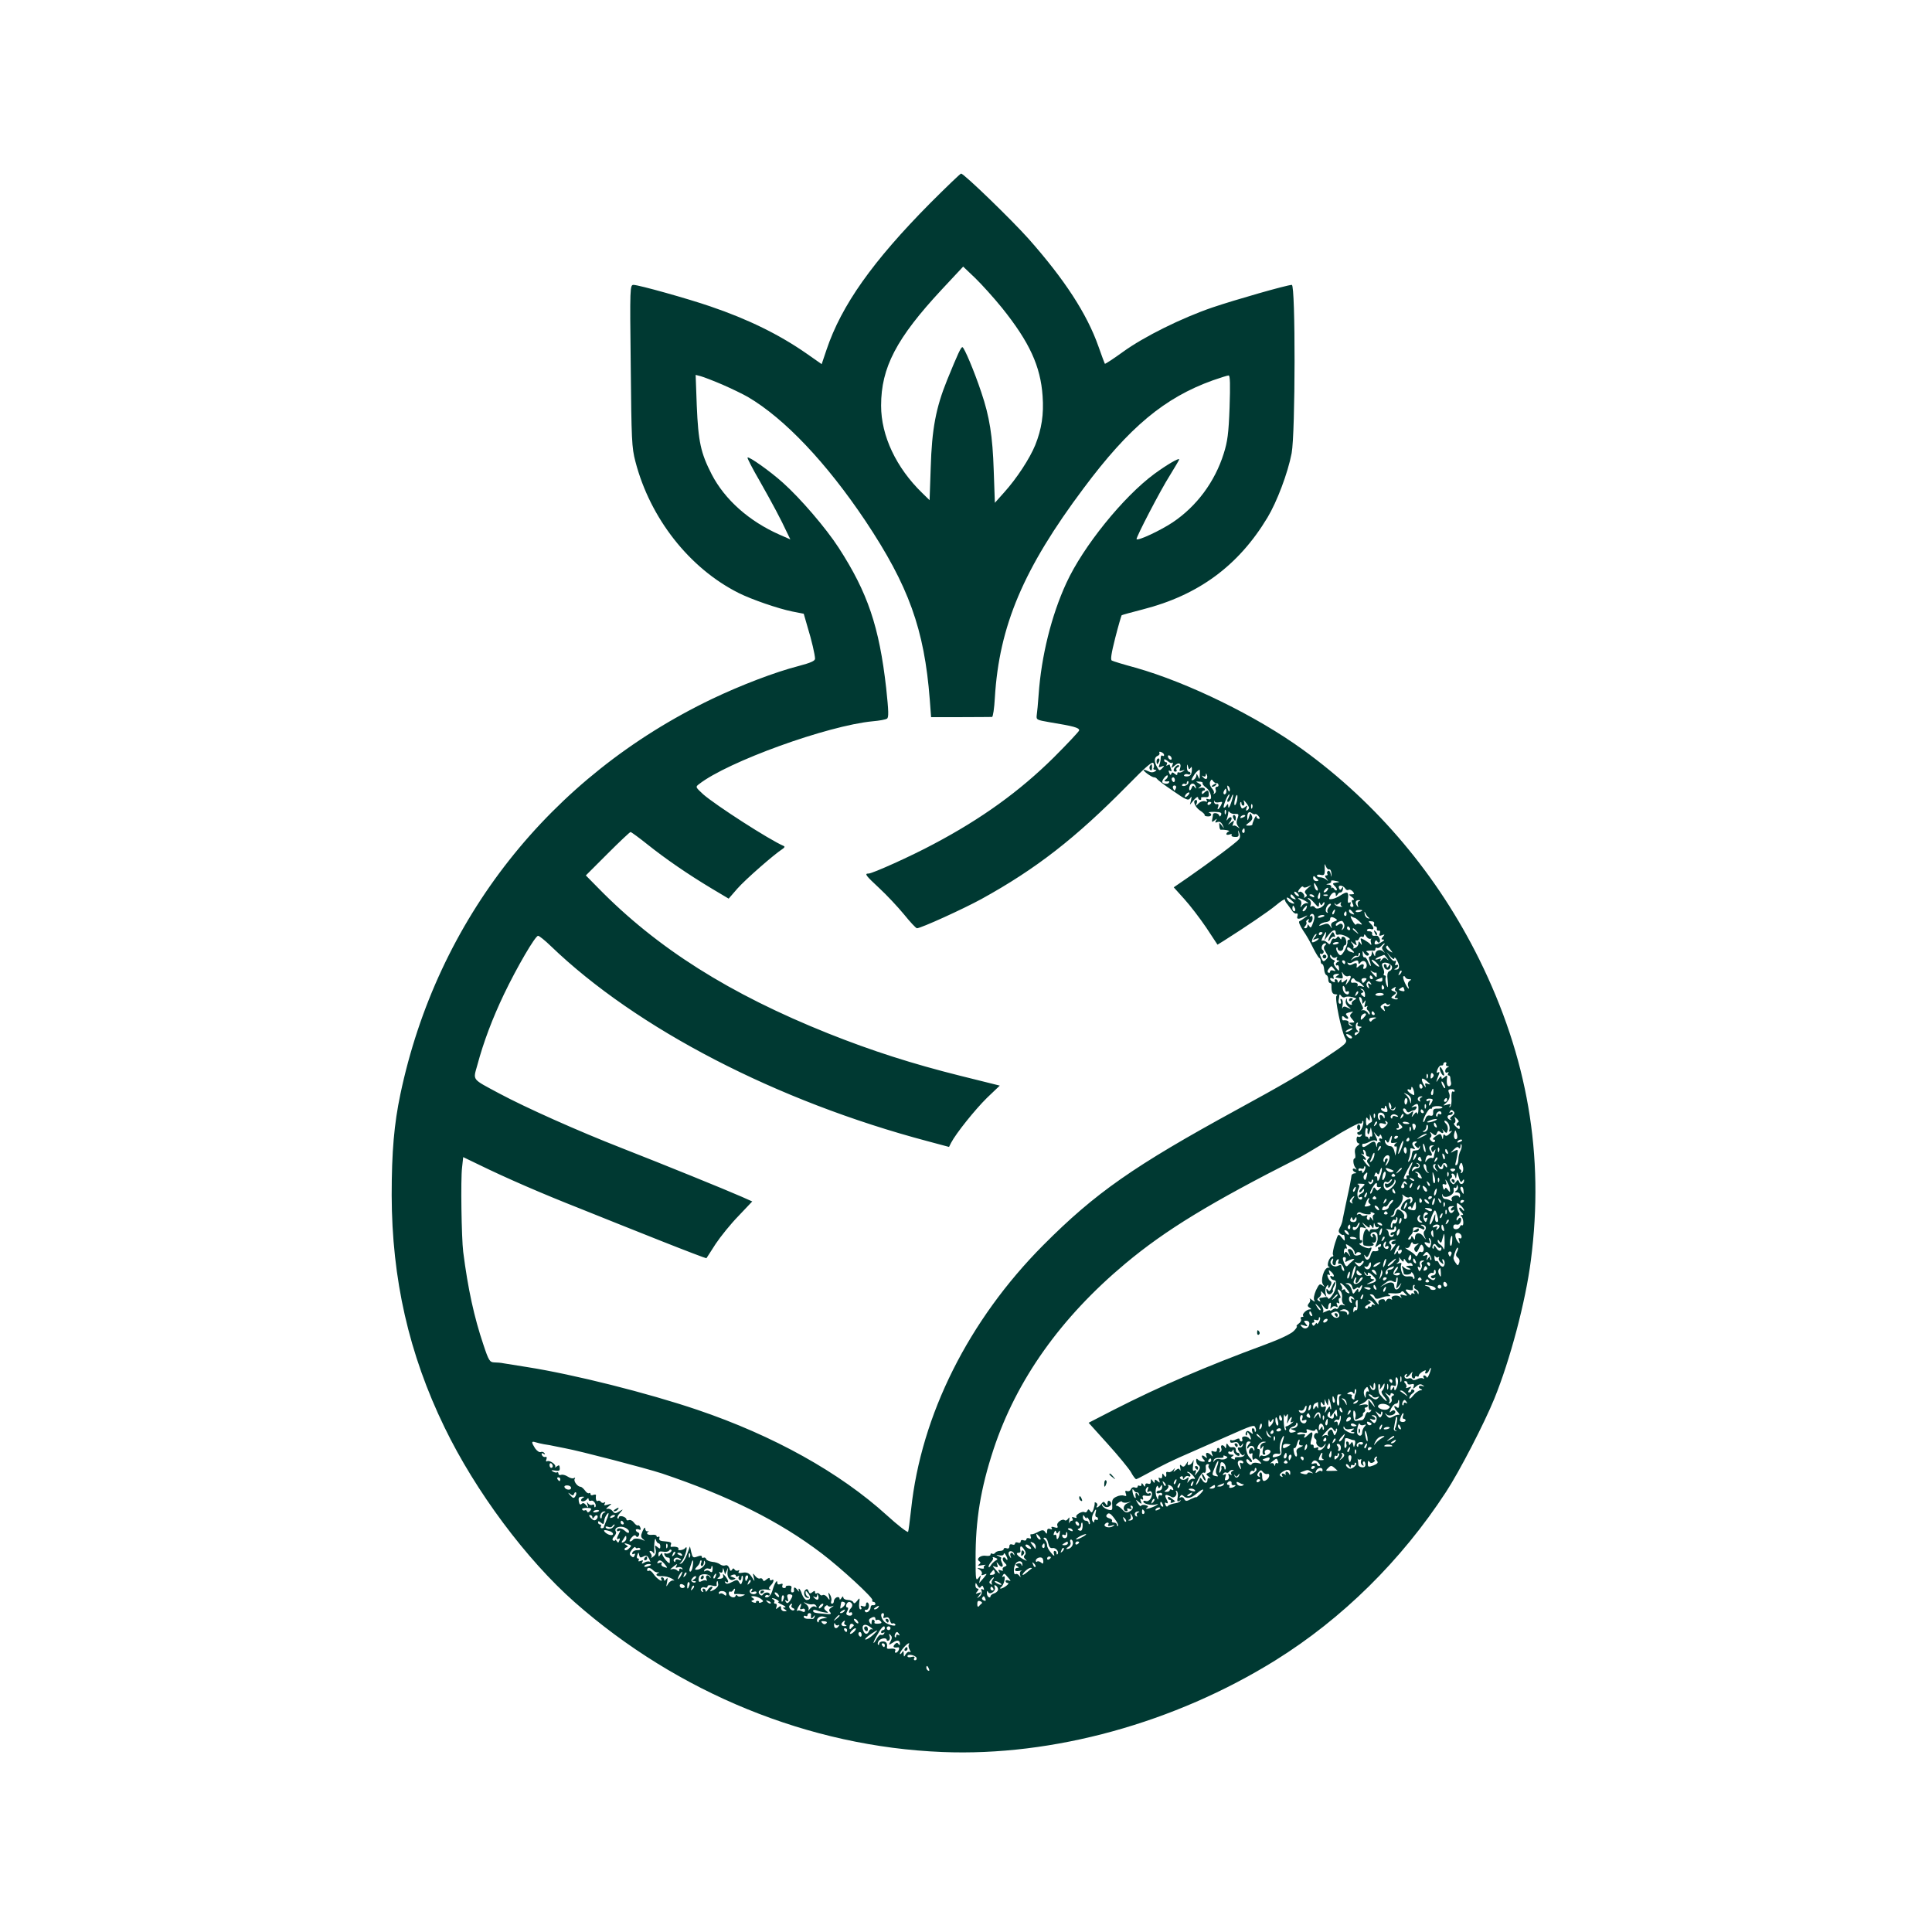 <?xml version="1.0" standalone="no"?>
<!DOCTYPE svg PUBLIC "-//W3C//DTD SVG 20010904//EN"
 "http://www.w3.org/TR/2001/REC-SVG-20010904/DTD/svg10.dtd">
<svg version="1.0" xmlns="http://www.w3.org/2000/svg"
 width="1024pt" height="1024pt" viewBox="0 0 1024 1024"
 preserveAspectRatio="xMidYMid meet">

<g transform="translate(0,1024) scale(0.1,-0.1)"
fill="#003932" stroke="none">
<path d="M4930 9163 c-304 -307 -470 -541 -549 -776 l-26 -77 -80 56 c-145
101 -310 182 -510 250 -119 41 -380 114 -407 114 -19 0 -20 -11 -15 -427 4
-396 5 -434 25 -510 78 -300 286 -565 547 -696 70 -35 210 -83 284 -98 l61
-12 19 -66 c24 -78 40 -150 41 -172 0 -12 -23 -22 -87 -39 -125 -32 -307 -102
-458 -174 -860 -412 -1458 -1169 -1653 -2096 -33 -157 -46 -303 -46 -535 1
-443 91 -841 280 -1230 164 -339 433 -700 690 -927 547 -482 1245 -766 1949
-794 585 -24 1231 154 1765 486 355 221 667 529 904 892 71 108 204 366 256
494 84 206 166 515 194 734 72 558 -17 1076 -274 1596 -221 446 -540 825 -935
1111 -246 178 -608 355 -886 434 -63 17 -119 34 -126 38 -8 4 -3 37 18 120 16
63 32 117 34 120 3 2 53 16 112 31 294 75 507 231 661 487 50 83 108 236 128
341 20 105 21 892 1 892 -25 0 -301 -79 -422 -120 -163 -56 -361 -154 -473
-235 -51 -37 -94 -65 -96 -63 -1 1 -17 43 -34 92 -61 173 -179 354 -370 570
-92 103 -343 346 -358 346 -4 0 -78 -71 -164 -157z m381 -555 c146 -182 204
-309 215 -467 7 -97 -5 -175 -39 -260 -29 -71 -98 -177 -165 -251 l-49 -55 -6
170 c-6 185 -22 286 -66 416 -37 111 -91 239 -100 239 -8 0 -23 -32 -81 -174
-60 -148 -81 -261 -87 -464 l-6 -173 -39 38 c-138 134 -218 303 -218 463 0
202 81 357 322 616 l113 121 64 -61 c35 -34 99 -105 142 -158z m-1481 -407
c48 -21 108 -50 134 -65 194 -114 416 -348 623 -657 229 -344 312 -573 341
-947 l7 -93 158 0 c86 0 161 1 165 1 5 0 12 46 15 103 23 379 151 683 471
1110 241 323 428 479 684 571 40 14 78 26 84 26 8 0 9 -49 5 -169 -5 -139 -11
-182 -31 -245 -47 -150 -144 -280 -271 -365 -65 -43 -182 -98 -191 -89 -5 6
126 259 177 339 27 44 49 81 49 84 0 10 -65 -28 -132 -77 -164 -121 -377 -384
-466 -578 -79 -171 -133 -388 -147 -592 -3 -46 -8 -94 -10 -108 -3 -25 -1 -26
68 -38 128 -21 157 -29 157 -43 0 -5 -61 -70 -135 -144 -181 -179 -383 -325
-637 -459 -119 -64 -324 -156 -344 -156 -24 0 -16 -10 57 -78 38 -35 97 -98
130 -138 33 -41 64 -74 69 -74 21 0 245 102 342 155 290 160 498 322 774 602
100 102 133 130 138 117 3 -8 4 -20 0 -25 -3 -5 1 -9 8 -9 10 0 9 -3 -1 -9 -9
-6 -22 -6 -32 0 -10 5 -21 9 -26 9 -12 -1 40 -40 54 -40 6 0 13 -4 15 -8 2 -4
39 -33 84 -63 70 -49 82 -54 92 -40 8 13 9 11 5 -9 l-6 -25 21 25 c12 14 21
19 22 13 0 -7 5 -13 11 -13 5 0 8 4 5 9 -3 4 5 7 19 6 18 -2 23 1 22 16 -1 22
-8 24 -25 7 -9 -9 -12 -9 -12 0 0 7 5 12 11 12 5 0 8 4 4 10 -3 5 -13 7 -23 4
-13 -5 -14 -4 -3 4 11 8 10 12 -5 20 -18 10 -18 11 3 9 12 0 20 -4 17 -8 -2
-4 6 -15 18 -23 27 -19 38 -72 13 -62 -11 4 -14 2 -9 -6 5 -8 2 -9 -9 -5 -9 3
-24 -1 -34 -11 -16 -16 -17 -16 -10 1 3 9 2 17 -3 17 -21 0 -8 -36 19 -55 16
-10 28 -22 26 -25 -2 -3 5 -7 16 -7 21 -2 26 13 7 20 -7 2 6 4 28 4 33 -1 41
-4 36 -16 -4 -10 -7 -11 -10 -3 -4 13 -32 17 -33 5 0 -5 -2 -16 -4 -26 -3 -15
-1 -16 13 -5 13 11 14 11 7 -1 -6 -11 -4 -13 8 -8 11 4 20 -1 27 -16 10 -21
10 -21 -4 -3 -14 18 -15 18 -13 -2 0 -11 4 -20 7 -20 21 2 53 -5 43 -9 -7 -2
-13 -9 -13 -14 0 -4 7 -5 17 -2 9 4 14 2 11 -3 -4 -5 4 -10 17 -10 18 -1 22 3
19 20 -4 20 -4 20 5 1 5 -13 5 -25 -3 -34 -12 -16 -153 -121 -268 -201 l-77
-53 55 -61 c31 -34 83 -102 117 -152 l60 -91 34 21 c115 73 235 154 276 188
26 22 47 35 47 30 0 -6 6 -17 13 -24 6 -8 17 -23 24 -33 6 -11 17 -19 23 -17
8 2 10 -3 7 -13 -7 -18 5 -19 36 -4 21 10 21 9 3 -5 -10 -8 -24 -17 -29 -19
-6 -2 3 -23 19 -48 17 -24 41 -66 54 -94 14 -27 28 -51 33 -53 4 -2 7 -10 7
-18 0 -8 4 -14 8 -14 4 0 9 -12 10 -27 1 -16 7 -29 12 -31 6 -2 10 -12 10 -23
0 -10 4 -19 9 -19 5 0 9 -6 8 -12 -1 -35 5 -48 21 -48 10 0 13 -3 6 -8 -12 -7
26 -190 46 -225 13 -23 8 -28 -105 -103 -126 -85 -228 -144 -470 -276 -546
-298 -750 -441 -1025 -717 -396 -398 -648 -901 -701 -1401 -7 -63 -14 -117
-16 -119 -3 -5 -55 35 -113 88 -249 226 -600 422 -1005 559 -263 89 -653 187
-900 226 -55 9 -111 18 -125 20 -14 3 -37 5 -51 5 -23 1 -29 9 -57 94 -49 145
-82 296 -107 492 -9 74 -14 383 -6 447 l6 55 85 -41 c141 -69 334 -153 535
-232 104 -42 297 -119 428 -171 131 -52 239 -93 241 -92 1 2 24 36 49 76 26
39 80 106 121 148 l73 77 -56 25 c-84 37 -411 170 -636 258 -233 91 -508 214
-650 290 -147 79 -138 67 -115 150 33 123 80 247 141 375 70 146 166 310 181
310 6 0 36 -24 67 -54 455 -438 1198 -823 1999 -1035 l112 -30 11 22 c26 50
127 176 190 238 l68 65 -209 52 c-256 64 -468 132 -699 224 -525 210 -908 452
-1221 772 l-65 66 115 115 c63 63 118 115 122 115 4 0 45 -30 90 -66 94 -75
211 -156 341 -234 l89 -53 46 53 c42 48 194 181 239 210 11 7 14 13 7 16 -77
33 -362 217 -427 274 -41 38 -42 39 -22 54 152 119 681 310 920 333 35 3 69 9
76 14 10 6 9 38 -4 161 -37 327 -98 507 -252 745 -68 105 -204 263 -296 345
-69 62 -180 140 -187 133 -3 -2 27 -60 66 -127 69 -122 110 -199 143 -270 l18
-37 -57 25 c-161 71 -290 185 -360 320 -58 113 -71 173 -79 363 l-6 164 27 -7
c15 -4 67 -24 116 -45z m2340 -1963 c0 -5 -4 -7 -9 -3 -6 3 -9 -3 -9 -12 0
-10 -3 -26 -7 -36 -6 -14 -4 -16 11 -10 16 6 17 5 4 -9 -14 -14 -16 -14 -27 6
-17 29 -16 53 3 60 8 3 12 10 9 16 -3 6 1 7 9 4 9 -3 16 -10 16 -16z m40 -19
c0 -6 -4 -7 -10 -4 -5 3 -10 11 -10 16 0 6 5 7 10 4 6 -3 10 -11 10 -16z m4
-22 c4 4 4 -1 0 -12 -7 -19 -7 -19 13 -2 22 20 37 10 27 -17 -5 -12 -2 -15 12
-10 15 5 16 4 4 -4 -8 -6 -18 -8 -22 -6 -4 3 -8 0 -8 -7 0 -9 -3 -9 -14 0 -11
9 -15 9 -18 -1 -3 -8 -7 -6 -11 6 -5 11 -3 15 5 10 8 -5 9 -2 5 10 -4 10 -7
20 -7 22 0 3 -5 2 -12 -2 -7 -4 -8 -3 -4 4 4 7 2 12 -3 12 -6 0 -11 5 -11 12
0 6 7 4 18 -5 10 -10 22 -14 26 -10z m97 -26 c5 9 7 4 6 -15 -2 -22 -8 -30
-24 -31 -12 -1 -20 2 -17 7 4 5 12 7 20 4 8 -3 14 -1 14 4 0 6 -4 10 -10 10
-5 0 -9 10 -9 23 1 19 2 19 6 3 4 -15 7 -16 14 -5z m48 -38 c0 -25 -1 -26 -9
-8 -7 16 -9 16 -9 4 -1 -9 -8 -19 -16 -23 -12 -4 -13 -2 -2 17 10 19 27 36 35
37 1 0 2 -12 1 -27z m-180 -24 c-13 -8 -5 -13 14 -10 5 1 6 -3 2 -8 -5 -9 -35
-5 -35 5 0 13 26 42 29 33 2 -6 -3 -15 -10 -20z m217 4 c-4 -4 -12 -1 -19 7
-9 10 -9 11 1 6 7 -4 12 -2 13 6 0 11 2 11 6 0 3 -7 2 -16 -1 -19z m-169 -8
c0 -8 -4 -12 -9 -9 -4 3 -8 9 -8 15 0 5 4 9 8 9 5 0 9 -7 9 -15z m219 -15 c5
1 10 -3 12 -9 2 -6 -2 -11 -8 -11 -7 0 -10 -7 -7 -15 4 -8 1 -17 -6 -21 -7 -4
-9 -3 -4 1 4 5 0 16 -9 26 -10 11 -14 25 -10 36 6 13 9 14 15 4 5 -7 12 -12
17 -11z m-148 -2 c-2 -6 -12 -12 -21 -14 -9 -1 -15 2 -11 7 3 5 10 7 15 4 5
-4 9 -1 9 4 0 6 3 11 6 11 3 0 4 -5 2 -12z m40 -19 c3 -11 2 -11 -6 -1 -7 11
-11 10 -16 -4 -3 -9 -9 -15 -11 -12 -3 3 -3 13 1 22 7 19 26 17 32 -5z m-105
-6 c-3 -7 -6 -13 -8 -13 -2 0 -5 6 -8 13 -3 8 1 14 8 14 7 0 11 -6 8 -14z
m285 -14 c-3 -8 -7 -3 -11 10 -4 17 -3 21 5 13 5 -5 8 -16 6 -23z m-18 -4 c0
-8 -4 -15 -10 -15 -5 0 -7 7 -4 15 4 8 8 15 10 15 2 0 4 -7 4 -15z m-202 -19
c-7 -8 -15 -12 -17 -11 -5 6 10 25 20 25 5 0 4 -6 -3 -14z m212 -16 c-7 -12
-7 -20 -1 -20 5 0 13 9 16 21 4 11 8 19 10 17 2 -2 -2 -22 -10 -43 -8 -24 -14
-32 -15 -20 0 16 -2 17 -10 5 -5 -8 -11 -12 -14 -10 -5 6 21 70 29 70 3 0 1
-9 -5 -20z m46 -16 c-4 -14 -9 -24 -12 -21 -3 2 -2 17 2 31 3 15 9 25 11 22 3
-3 2 -17 -1 -32z m-94 -6 c18 4 19 3 9 -17 -13 -24 -23 -28 -14 -6 3 10 1 15
-8 13 -7 -2 -14 4 -14 12 -1 8 0 10 2 4 2 -7 13 -9 25 -6z m158 -29 c0 -4 -4
-11 -10 -14 -6 -4 -7 1 -3 12 6 15 4 16 -9 5 -13 -10 -17 -10 -22 4 -4 9 -4
19 -1 22 3 3 5 0 5 -6 0 -7 4 -12 10 -12 5 0 7 8 4 18 -5 14 -3 14 10 -2 9
-11 16 -23 16 -27z m-200 27 c0 -3 -4 -8 -10 -11 -5 -3 -10 -1 -10 4 0 6 5 11
10 11 6 0 10 -2 10 -4z m217 -28 c-3 -8 -6 -5 -6 6 -1 11 2 17 5 13 3 -3 4
-12 1 -19z m-140 -30 c-3 -8 -6 -5 -6 6 -1 11 2 17 5 13 3 -3 4 -12 1 -19z
m50 -2 c19 1 20 -2 12 -24 -7 -17 -6 -29 3 -41 11 -14 11 -14 -3 -4 -9 7 -19
10 -23 6 -4 -4 -4 1 0 12 7 18 6 19 -12 5 -18 -14 -18 -14 -5 3 8 9 11 21 7
24 -4 4 -12 1 -17 -7 -9 -12 -10 -12 -5 3 3 10 6 24 6 30 0 8 3 8 8 2 4 -6 17
-10 29 -9z m105 -1 c3 3 11 -1 18 -10 8 -10 9 -15 1 -15 -6 0 -11 6 -12 13 0
6 -5 1 -11 -13 -6 -14 -11 -27 -10 -30 0 -3 -8 -6 -19 -6 -19 0 -19 1 2 17 16
12 20 22 14 35 -7 17 -8 17 -15 -6 -7 -22 -8 -22 -9 -4 -1 26 9 37 24 24 7 -5
14 -8 17 -5z m-52 -9 c0 -2 -7 -7 -16 -10 -8 -3 -12 -2 -9 4 6 10 25 14 25 6z
m-3 -81 c0 -8 -4 -12 -9 -9 -5 3 -6 10 -3 15 9 13 12 11 12 -6z m448 -203 c6
2 11 -8 12 -22 1 -22 1 -23 -4 -2 -2 12 -9 20 -14 16 -5 -3 -7 -10 -4 -15 4
-5 1 -9 -6 -9 -8 0 -8 -5 2 -17 11 -15 11 -16 -1 -5 -8 6 -22 12 -32 12 -10 0
-18 4 -18 9 0 5 9 7 20 4 20 -5 23 1 21 42 -1 18 0 19 7 2 4 -10 12 -17 17
-15z m-60 -54 c6 -4 2 -8 -7 -8 -10 0 -18 7 -18 17 0 9 3 12 8 7 4 -5 12 -12
17 -16z m97 -16 c-20 -3 -21 -5 -7 -19 9 -8 13 -18 10 -21 -3 -4 -10 0 -14 7
-5 7 -11 9 -13 5 -3 -5 -3 -3 -2 4 2 6 -4 13 -14 13 -16 1 -16 2 1 6 9 2 15 8
12 12 -2 5 8 6 23 2 25 -5 25 -6 4 -9z m-102 -22 c6 -11 7 -20 2 -20 -6 0 -12
9 -15 20 -3 11 -3 20 -1 20 2 0 8 -9 14 -20z m-47 1 c21 10 21 10 -1 -8 -16
-14 -20 -21 -11 -30 8 -8 7 -13 -3 -18 -7 -5 -10 -5 -6 -1 8 10 -14 36 -24 29
-12 -7 -9 7 5 21 6 8 13 10 15 5 2 -5 13 -4 25 2z m197 -10 c4 -8 12 -11 18
-7 5 3 15 -1 22 -9 10 -12 9 -15 -6 -15 -17 0 -17 -1 2 -15 11 -8 14 -14 6
-15 -9 0 -10 -5 -3 -18 7 -14 6 -19 -4 -19 -7 0 -11 7 -7 15 3 10 1 13 -6 8
-8 -4 -10 3 -7 24 4 34 -5 37 -39 15 -13 -9 -33 -18 -45 -20 -18 -3 -20 -1
-11 16 12 21 30 26 30 7 0 -10 2 -10 9 0 4 8 12 13 17 12 5 0 10 7 12 17 2 14
1 15 -6 5 -8 -11 -10 -11 -15 1 -7 19 21 16 33 -2z m-95 -10 c-3 -6 -11 -11
-16 -11 -5 0 -4 6 3 14 14 16 24 13 13 -3z m-150 -30 c-6 -5 -25 10 -25 20 0
5 6 4 14 -3 8 -7 12 -15 11 -17z m112 0 c0 -11 -5 -18 -9 -15 -4 3 -5 11 -1
19 7 21 12 19 10 -4z m-137 -6 c11 -13 10 -14 -4 -9 -9 3 -16 10 -16 15 0 13
6 11 20 -6z m105 5 c3 -6 -1 -7 -9 -4 -18 7 -21 14 -7 14 6 0 13 -4 16 -10z
m72 4 c-3 -3 -12 -4 -19 -1 -8 3 -5 6 6 6 11 1 17 -2 13 -5z m-177 -41 c0 -7
-26 3 -32 12 -15 20 -8 24 12 8 11 -10 20 -19 20 -20z m60 11 c14 -8 18 -13
10 -11 -8 2 -21 -3 -28 -12 -11 -14 -11 -14 -6 3 4 11 1 22 -7 27 -24 15 5 9
31 -7z m47 -11 c20 -23 23 -24 24 -7 0 12 2 14 6 5 5 -11 7 -11 14 0 6 10 9
10 9 2 0 -19 -41 -38 -50 -23 -4 7 -13 10 -19 6 -7 -5 -8 -1 -4 9 3 10 0 21
-8 26 -8 5 -10 9 -4 9 5 0 20 -12 32 -27z m236 11 c-7 -3 -9 -13 -6 -22 4 -14
3 -14 -5 -2 -12 16 -7 30 11 29 9 0 9 -2 0 -5z m-105 -12 c10 8 13 9 9 1 -4
-6 -1 -14 5 -17 7 -2 2 -3 -11 -2 -14 2 -26 8 -27 15 -2 7 0 7 3 1 3 -7 10 -7
21 2z m-52 -18 c-9 -8 -13 -20 -10 -26 4 -7 2 -8 -4 -4 -14 8 2 46 19 46 6 0
3 -7 -5 -16z m-182 -9 c3 -8 1 -15 -4 -15 -6 0 -10 7 -10 15 0 8 2 15 4 15 2
0 6 -7 10 -15z m60 0 c-4 -8 -11 -15 -16 -15 -6 0 -5 6 2 15 7 8 14 15 16 15
2 0 1 -7 -2 -15z m149 -20 c-3 -9 -8 -14 -10 -11 -3 3 -2 9 2 15 9 16 15 13 8
-4z m97 0 c11 -13 10 -14 -4 -9 -9 3 -16 10 -16 15 0 13 6 11 20 -6z m50 10
c0 -7 -30 -13 -34 -7 -3 4 4 9 15 9 10 1 19 0 19 -2z m-83 -20 c0 -8 -4 -12
-9 -9 -5 3 -6 10 -3 15 9 13 12 11 12 -6z m117 -18 c7 -6 6 -7 -4 -4 -8 2 -16
12 -17 23 -2 13 -1 15 4 4 3 -8 11 -19 17 -23z m-288 -5 c-1 -9 -7 -25 -11
-35 -6 -15 -10 -16 -16 -5 -7 10 -9 10 -9 1 0 -7 -5 -13 -11 -13 -8 0 -9 4 0
13 6 8 8 16 5 19 -3 3 0 9 7 14 8 4 10 3 5 -4 -4 -7 -1 -12 6 -12 8 0 14 9 15
20 1 13 -2 18 -9 14 -7 -4 -8 -2 -4 5 10 16 26 4 22 -17z m54 14 c0 -2 -9 -6
-20 -9 -11 -3 -18 -1 -14 4 5 9 34 13 34 5z m161 -11 c3 0 14 -9 25 -19 16
-17 16 -19 2 -14 -9 4 -18 3 -20 -2 -2 -5 -11 4 -20 21 -10 17 -12 27 -5 22 6
-4 15 -8 18 -8z m-102 -4 c11 -7 9 -10 -7 -15 -14 -5 -19 -13 -16 -24 5 -16 5
-16 -6 0 -9 14 -16 15 -38 7 -20 -8 -24 -7 -16 1 6 6 21 12 33 13 11 1 21 7
21 14 0 15 9 16 29 4z m45 -28 c4 -9 1 -21 -5 -27 -9 -8 -10 -8 -5 2 11 19 -3
35 -20 21 -9 -7 -14 -8 -14 -1 0 9 15 19 31 21 4 1 10 -7 13 -16z m159 0 c-3
-7 0 -13 6 -13 6 0 10 -6 9 -12 -2 -7 2 -12 9 -11 8 2 10 -4 6 -14 -5 -13 -2
-15 12 -10 15 6 16 5 5 -8 -10 -12 -10 -15 1 -15 9 0 6 -5 -6 -12 -29 -18 -44
-18 -38 -1 4 11 8 11 13 3 4 -7 10 -8 13 -3 6 10 -6 35 -17 34 -19 -3 -26 0
-23 12 1 6 -6 11 -15 11 -10 -1 -15 3 -12 8 3 5 12 7 20 4 18 -7 18 9 -1 28
-14 13 -13 15 4 13 11 0 17 -6 14 -14z m-128 -23 c3 -5 1 -10 -4 -10 -6 0 -11
5 -11 10 0 6 2 10 4 10 3 0 8 -4 11 -10z m36 -17 c13 -16 12 -17 -3 -4 -10 7
-18 15 -18 17 0 8 8 3 21 -13z m-111 -8 c0 -8 6 -12 14 -9 8 3 27 -1 43 -10
15 -8 22 -15 15 -16 -7 0 -12 -6 -10 -12 3 -16 -27 -74 -38 -71 -11 2 -27 34
-20 40 3 4 6 1 6 -5 0 -7 7 -12 15 -12 8 0 15 7 15 15 0 8 4 15 8 15 13 0 9
39 -5 44 -7 3 -13 0 -13 -7 0 -8 -3 -8 -9 2 -6 9 -11 10 -15 2 -4 -6 -11 -9
-16 -6 -5 3 -11 -4 -15 -15 -6 -18 -8 -18 -21 -5 -9 8 -20 12 -26 9 -5 -4 -4
4 2 17 18 35 23 38 16 9 l-7 -25 21 28 c24 30 40 35 40 12z m-70 1 c0 -3 -4
-8 -10 -11 -5 -3 -10 -1 -10 4 0 6 5 11 10 11 6 0 10 -2 10 -4z m-41 -23 c-12
-15 -12 -16 4 -10 23 9 22 0 -2 -13 -14 -7 -19 -6 -17 3 2 15 15 37 23 37 3 0
-1 -8 -8 -17z m294 -9 c6 1 9 1 5 -1 -4 -2 -4 -12 -1 -21 3 -10 1 -13 -4 -7
-4 6 -19 16 -31 23 -22 12 -23 12 -17 -10 5 -18 4 -20 -4 -8 -9 13 -11 13 -11
-1 0 -9 -8 -20 -17 -23 -10 -4 -14 -4 -10 0 4 4 1 14 -6 23 -11 14 -10 15 7 1
18 -14 19 -13 13 3 -4 10 -3 16 2 13 5 -3 12 1 15 10 3 8 10 12 16 9 5 -3 10
0 10 7 0 8 4 7 11 -4 5 -9 15 -16 22 -14z m-168 -23 c-9 -8 -36 -10 -30 -2 2
4 11 8 20 8 8 0 13 -3 10 -6z m-72 -12 c-9 -9 -8 -18 4 -36 14 -21 14 -26 1
-39 -13 -13 -16 -12 -26 11 -7 15 -8 24 -3 20 5 -3 12 -1 15 4 4 5 2 12 -3 16
-13 7 -3 35 12 35 8 0 8 -3 0 -11z m309 -1 c-9 -9 -9 -15 0 -27 10 -13 10 -14
-1 -4 -17 15 -41 6 -42 -16 0 -12 -2 -12 -9 4 -7 17 -9 17 -9 3 -1 -10 -5 -18
-11 -18 -6 0 -6 -9 0 -25 5 -14 7 -25 5 -25 -3 0 -10 12 -15 26 -6 14 -14 23
-18 20 -4 -2 -9 5 -9 17 -2 20 -1 20 8 4 6 -9 15 -15 21 -11 6 4 5 10 -3 15
-11 7 -9 9 6 10 11 1 23 1 28 0 4 0 7 4 7 10 0 5 4 8 9 5 5 -3 14 1 21 9 7 8
15 15 18 15 3 0 1 -5 -6 -12z m38 -22 c14 -18 14 -18 -7 -6 -12 8 -19 18 -16
23 3 4 6 7 7 5 1 -2 8 -12 16 -22z m-204 -1 c17 -16 14 -18 -10 -9 -9 3 -16
10 -16 15 0 13 9 11 26 -6z m42 -26 c-2 -6 -8 -11 -13 -11 -6 0 -17 -5 -25
-11 -13 -10 -13 -10 -1 5 7 10 17 15 22 12 5 -3 9 0 9 5 0 6 3 11 6 11 3 0 4
-5 2 -11z m182 -18 c1 8 8 2 16 -14 15 -28 12 -48 -9 -46 -9 0 -9 2 1 6 6 2
12 9 12 14 0 6 -4 7 -10 4 -6 -4 -7 1 -3 11 4 11 2 15 -4 11 -6 -4 -18 6 -27
21 l-17 27 20 -24 c13 -14 21 -18 21 -10z m-310 4 c9 5 11 4 6 -3 -4 -7 -1
-12 6 -13 10 0 10 -2 1 -6 -7 -2 -13 -9 -13 -14 0 -6 4 -8 8 -5 4 2 9 -4 9
-15 2 -18 0 -18 -17 3 -11 14 -14 25 -8 29 5 4 3 9 -6 12 -9 4 -16 12 -16 19
0 10 2 10 9 -1 5 -8 14 -10 21 -6z m271 -2 c11 -15 11 -16 -1 -6 -11 10 -16 9
-27 -5 -8 -9 -11 -11 -7 -3 5 11 3 13 -9 8 -10 -3 -17 -4 -17 -1 0 2 10 9 23
14 12 5 23 9 23 9 1 1 8 -7 15 -16z m-41 -45 c0 -4 -9 0 -20 9 -11 10 -20 21
-20 25 0 4 9 0 20 -9 11 -10 20 -21 20 -25z m-180 22 c0 -5 -2 -10 -4 -10 -3
0 -8 5 -11 10 -3 6 -1 10 4 10 6 0 11 -4 11 -10z m70 -2 c0 -8 3 -9 8 -3 12
17 30 15 35 -5 3 -10 -1 -21 -9 -24 -8 -3 -11 0 -7 10 6 17 -8 18 -26 2 -7 -7
-12 -8 -11 -3 5 21 -1 25 -19 15 -14 -7 -22 -7 -27 2 -4 6 -3 8 2 5 6 -3 16
-2 24 4 21 12 30 11 30 -3z m178 -22 c2 -9 -4 -19 -12 -22 -12 -5 -15 -17 -11
-52 3 -38 2 -42 -6 -23 -5 14 -7 31 -5 38 3 7 1 13 -5 13 -6 0 -7 4 -4 10 3 5
1 18 -4 28 -6 11 -8 22 -4 25 11 12 48 0 51 -17z m-308 -11 c11 -13 10 -14 -4
-9 -9 3 -16 1 -16 -6 0 -6 -4 -8 -10 -5 -6 4 -5 11 3 20 15 18 12 18 27 0z
m222 -20 c2 3 5 -2 5 -10 0 -19 0 -19 -23 7 -12 14 -13 18 -3 10 9 -6 18 -10
21 -7z m129 -8 c-10 -9 -11 -8 -5 6 3 10 9 15 12 12 3 -3 0 -11 -7 -18z m-276
-11 c19 8 19 -7 0 -32 -15 -19 -15 -19 -8 1 6 18 5 18 -10 6 -14 -11 -17 -11
-17 0 0 11 -2 11 -10 -1 -6 -10 -10 -11 -10 -2 0 6 -5 12 -11 12 -5 0 -7 -4
-4 -10 3 -6 -1 -7 -9 -4 -9 3 -16 10 -16 16 0 5 5 6 12 2 7 -5 9 -2 6 7 -4 10
1 15 15 17 17 1 19 -1 7 -8 -8 -5 -13 -10 -10 -11 3 0 13 -2 23 -4 14 -3 17 1
12 18 -5 19 -4 20 5 5 6 -9 17 -15 25 -12z m130 -6 c3 -5 1 -10 -4 -10 -6 0
-11 5 -11 10 0 6 2 10 4 10 3 0 8 -4 11 -10z m193 -10 c14 0 14 -2 3 -9 -8 -5
-11 -16 -8 -25 11 -27 -1 -18 -16 13 -8 17 -12 33 -9 36 4 3 8 1 10 -4 2 -6
11 -11 20 -11z m-272 -13 c5 0 16 -7 24 -16 13 -13 13 -14 -2 -9 -9 4 -19 4
-21 0 -2 -4 -2 -1 -1 6 3 11 -9 16 -28 13 -10 -1 -10 13 -1 22 4 4 10 2 13 -4
4 -6 11 -11 16 -12z m42 6 c-6 -7 -12 -13 -13 -13 -2 0 -5 6 -8 13 -3 7 3 13
14 13 13 0 15 -3 7 -13z m89 3 c0 -8 -8 -11 -21 -8 -19 5 -19 6 0 13 10 4 19
8 20 8 0 1 1 -5 1 -13z m-61 -18 c5 -7 3 -8 -6 -3 -10 6 -12 4 -6 -11 5 -14 4
-16 -5 -7 -6 6 -8 16 -5 22 9 14 13 14 22 -1z m-136 -34 c0 -8 5 -12 10 -9 6
3 10 1 10 -4 0 -22 -28 -10 -32 14 -3 13 -1 22 3 19 5 -3 9 -12 9 -20z m205
17 c3 -5 2 -12 -3 -15 -5 -3 -9 1 -9 9 0 17 3 19 12 6z m60 -10 c-3 -5 -1 -13
5 -16 8 -5 7 -11 -1 -21 -9 -11 -9 -14 1 -14 8 0 11 -2 8 -5 -3 -3 -13 -3 -22
1 -15 6 -15 7 1 19 17 13 17 14 0 21 -15 5 -16 9 -5 15 17 11 20 11 13 0z m48
-5 c4 -10 0 -12 -15 -8 -15 4 -17 7 -6 13 17 11 15 11 21 -5z m-208 -24 c1
-18 -1 -20 -13 -10 -10 9 -11 13 -2 16 9 3 9 7 -1 14 -12 8 -12 9 0 6 8 -2 15
-14 16 -26z m-44 -5 c-10 -9 -11 -8 -5 6 3 10 9 15 12 12 3 -3 0 -11 -7 -18z
m143 4 c3 -3 -6 -8 -20 -9 -13 -1 -24 2 -24 6 0 10 38 13 44 3z m-205 -16 c7
4 24 4 39 0 24 -6 25 -8 9 -16 -10 -6 -15 -14 -12 -20 3 -5 -1 -6 -9 -3 -9 3
-17 14 -17 23 -1 13 -2 13 -6 -2 -3 -11 3 -25 14 -33 17 -14 17 -14 -4 -5 -16
8 -23 8 -27 -2 -3 -6 -3 0 0 14 3 15 1 30 -5 33 -7 4 -8 1 -5 -8 3 -9 2 -16
-4 -16 -6 0 -9 8 -7 18 2 9 4 22 4 27 1 6 5 4 10 -4 5 -7 14 -10 20 -6z m91
-23 c0 -15 2 -15 11 -2 8 12 9 10 4 -9 -5 -17 -4 -22 5 -16 8 5 11 4 6 -3 -3
-6 -2 -13 4 -17 5 -3 10 -12 10 -18 0 -7 -5 -5 -10 5 -6 9 -18 15 -27 14 -10
-2 -12 -1 -6 1 10 4 10 9 1 26 -15 28 -19 49 -7 41 5 -3 9 -13 9 -22z m142
-16 c7 4 8 2 4 -4 -4 -6 -13 -9 -21 -5 -11 4 -13 1 -8 -13 6 -16 5 -17 -9 -4
-14 13 -14 16 1 27 9 6 17 8 19 2 2 -5 9 -6 14 -3z m-200 -48 c-9 -9 -8 -16 5
-30 15 -17 15 -18 -3 -18 -16 0 -17 -2 -4 -11 13 -9 13 -10 0 -6 -8 2 -14 10
-12 16 2 10 -10 15 -29 13 -3 -1 -6 6 -6 14 0 10 4 11 11 4 15 -15 30 -12 17
4 -12 14 -12 15 29 25 2 0 -1 -4 -8 -11z m123 2 c3 -5 1 -10 -4 -10 -6 0 -11
5 -11 10 0 6 2 10 4 10 3 0 8 -4 11 -10z m-45 -7 c0 -3 -6 -11 -14 -19 -13
-12 -15 -12 -13 4 1 15 27 29 27 15z m50 -20 c-8 -3 -18 -10 -21 -15 -3 -5 -9
-3 -11 4 -4 9 3 14 21 15 14 1 19 -1 11 -4z m-95 -33 c-3 -5 2 -10 12 -11 11
0 13 -3 5 -6 -6 -2 -10 -8 -7 -13 3 -4 -2 -13 -10 -20 -10 -9 -15 -9 -15 -1 0
6 6 11 13 11 8 0 8 3 2 8 -12 8 -12 42 1 42 3 0 2 -4 -1 -10z m-35 -30 c-8 -5
-19 -10 -25 -10 -5 0 -3 5 5 10 8 5 20 10 25 10 6 0 3 -5 -5 -10z m-1 -29 c7
-5 9 -11 5 -14 -5 -3 -15 1 -22 9 -14 16 -5 18 17 5z m506 -151 c-3 -5 0 -10
7 -11 10 0 10 -2 1 -6 -7 -2 -13 -11 -13 -19 0 -9 5 -12 12 -8 7 4 8 3 4 -4
-4 -7 -3 -12 2 -12 5 0 9 -6 9 -12 0 -7 2 -19 4 -27 2 -7 -2 -16 -8 -18 -12
-4 -18 15 -13 46 1 13 -1 13 -14 2 -13 -11 -16 -11 -16 0 -1 8 -8 3 -16 -11
-15 -24 -14 -16 2 24 5 13 4 17 -4 12 -9 -5 -9 -1 -3 16 5 13 14 22 20 21 6
-2 11 2 11 7 0 6 5 10 11 10 5 0 7 -4 4 -10z m-72 -71 c-9 -9 -12 -7 -10 9 1
14 5 18 11 12 7 -7 6 -14 -1 -21z m-26 -1 c-3 -8 -6 -5 -6 6 -1 11 2 17 5 13
3 -3 4 -12 1 -19z m13 -35 c0 -1 -7 0 -15 3 -11 5 -14 1 -9 -12 3 -11 -1 -8
-9 6 -19 32 -12 44 13 22 11 -9 20 -18 20 -19z m80 -18 c0 -5 -5 -3 -10 5 -5
8 -10 20 -10 25 0 6 5 3 10 -5 5 -8 10 -19 10 -25z m-120 4 c0 -5 -4 -9 -8 -9
-5 0 -9 7 -9 15 0 8 4 12 9 9 4 -3 8 -9 8 -15z m-45 -27 c3 -19 1 -20 -16 -9
-10 6 -19 15 -19 20 0 4 5 5 10 2 6 -3 10 -1 10 6 0 18 10 5 15 -19z m102 -1
c0 -11 -5 -18 -9 -15 -4 3 -5 11 -1 19 7 21 12 19 10 -4z m113 8 c0 -6 -4 -8
-9 -4 -6 3 -9 -12 -8 -35 2 -23 -2 -44 -7 -47 -5 -4 -6 -1 -1 7 6 9 2 10 -16
5 -21 -6 -22 -6 -8 6 22 18 28 40 18 59 -5 12 -2 16 12 17 10 1 19 -3 19 -8z
m-231 -52 c-1 -20 -2 -20 -6 -2 -3 11 -13 25 -22 33 -14 11 -13 12 7 2 14 -7
22 -19 21 -33z m53 16 c-6 -2 -9 -10 -6 -15 4 -7 2 -8 -5 -4 -13 9 -5 26 12
25 9 0 8 -2 -1 -6z m-72 -17 c0 -8 -4 -17 -8 -20 -4 -2 -8 4 -8 15 0 10 4 19
8 19 4 0 8 -6 8 -14z m129 -8 c-12 -23 -20 -24 -12 -1 4 11 3 14 -5 9 -7 -4
-12 -3 -12 3 0 5 9 9 19 8 16 -1 18 -5 10 -19z m81 12 c0 -5 -5 -10 -11 -10
-5 0 -7 5 -4 10 3 6 8 10 11 10 2 0 4 -4 4 -10z m-296 -42 c-3 -4 -1 -8 5 -8
5 0 12 5 14 10 3 6 4 5 3 -2 -5 -23 -31 -14 -34 12 -2 19 -1 22 7 10 5 -8 7
-18 5 -22z m144 -10 c-1 -18 -3 -27 -6 -20 -3 10 -8 8 -18 -5 -13 -17 -14 -17
-7 2 6 18 5 18 -10 7 -14 -12 -19 -12 -32 1 -8 9 -11 18 -6 21 5 3 12 -1 15
-10 4 -9 11 -12 18 -7 7 4 17 8 22 8 5 0 11 6 14 13 2 8 -3 10 -15 6 -15 -5
-15 -4 -3 5 24 17 29 13 28 -21z m39 10 c-3 -8 -6 -5 -6 6 -1 11 2 17 5 13 3
-3 4 -12 1 -19z m-204 -7 c3 -14 0 -17 -14 -14 -11 3 -19 10 -19 15 0 5 5 6
10 3 6 -3 10 -1 10 4 0 17 7 13 13 -8z m292 10 c2 -4 -8 -7 -23 -7 -21 1 -27
-3 -26 -20 1 -16 -4 -20 -16 -17 -12 3 -20 -2 -25 -17 -4 -12 -9 -19 -11 -17
-8 8 29 76 38 71 4 -3 8 -1 8 4 0 11 48 13 55 3z m-100 -21 c3 -5 1 -10 -4
-10 -6 0 -11 5 -11 10 0 6 2 10 4 10 3 0 8 -4 11 -10z m152 -25 c-11 -8 -14
-15 -7 -18 6 -3 6 -5 -2 -3 -18 4 -22 26 -4 26 9 0 16 5 16 11 0 5 -5 7 -12 3
-7 -5 -8 -3 -3 5 5 10 10 10 19 1 8 -8 6 -15 -7 -25z m-358 -4 c0 -10 -2 -11
-6 -3 -2 6 -9 12 -15 12 -6 0 -7 -7 -4 -16 3 -8 2 -12 -3 -9 -6 3 -9 14 -8 24
1 23 37 16 36 -8z m301 18 c0 -5 -4 -7 -10 -4 -5 3 -10 1 -10 -6 0 -7 -3 -10
-6 -6 -8 7 4 27 17 27 5 0 9 -5 9 -11z m-353 -21 c-3 -8 -6 -5 -6 6 -1 11 2
17 5 13 3 -3 4 -12 1 -19z m123 5 c0 -3 -7 -3 -15 1 -8 3 -15 0 -15 -6 0 -6
-3 -9 -6 -5 -11 10 6 26 21 20 8 -3 15 -7 15 -10z m21 -6 c-10 -9 -11 -8 -5 6
3 10 9 15 12 12 3 -3 0 -11 -7 -18z m-165 -26 c-6 -2 -14 -9 -18 -15 -4 -6 -8
3 -8 19 0 23 3 27 10 15 8 -12 10 -12 11 5 l0 20 8 -20 c5 -12 4 -22 -3 -24z
m463 1 c-5 -2 -9 -8 -9 -13 0 -6 4 -8 8 -5 5 3 9 -1 9 -9 0 -12 -4 -12 -19 2
-11 10 -15 19 -9 21 5 2 7 11 4 20 -6 14 -5 15 9 2 9 -8 12 -16 7 -18z m-124
8 c-11 -5 -27 -9 -35 -9 -9 0 -8 4 5 9 11 5 27 9 35 9 9 0 8 -4 -5 -9z m-384
-34 c-6 -14 -15 -26 -21 -26 -6 0 -8 -5 -5 -10 4 -6 11 -7 17 -4 7 4 8 2 4 -5
-4 -6 -12 -9 -17 -6 -5 4 -9 -3 -9 -14 0 -12 5 -21 12 -21 6 0 4 -6 -7 -13
-12 -10 -16 -22 -13 -40 3 -15 2 -27 -2 -27 -11 0 -8 -34 4 -49 8 -11 8 -13
-1 -7 -7 4 -13 3 -13 -3 0 -5 6 -12 13 -14 8 -4 6 -6 -4 -6 -9 -1 -16 -7 -16
-13 0 -7 -10 -60 -23 -118 -12 -58 -24 -112 -25 -122 -2 -9 -8 -26 -14 -36 -8
-15 -7 -23 3 -31 7 -6 15 -9 17 -6 3 2 5 -5 6 -16 2 -19 1 -19 -16 2 -18 22
-18 22 -35 -30 -9 -28 -14 -56 -11 -61 4 -6 2 -10 -3 -10 -16 0 -33 -48 -19
-54 7 -2 6 -5 -4 -5 -22 -1 -42 -70 -26 -90 10 -14 10 -14 -4 -4 -14 11 -18 7
-34 -26 -10 -23 -14 -45 -9 -53 6 -9 3 -9 -12 2 -10 8 -16 10 -12 6 4 -5 3
-16 -4 -23 -9 -11 -9 -17 3 -24 11 -7 11 -9 1 -9 -17 0 -43 -26 -35 -34 4 -3
1 -6 -6 -6 -7 0 -9 -5 -6 -11 4 -6 -1 -17 -11 -24 -11 -8 -15 -15 -11 -15 4 0
-2 -11 -15 -24 -14 -15 -72 -43 -148 -71 -322 -119 -557 -220 -808 -348 l-132
-68 101 -112 c56 -62 111 -129 123 -149 11 -21 24 -38 28 -38 3 0 32 15 65 33
72 40 122 65 238 115 50 22 126 56 170 75 149 66 153 67 159 50 4 -9 4 -18 1
-21 -3 -3 -5 0 -5 6 0 7 -4 12 -10 12 -5 0 -6 -8 -3 -17 6 -15 4 -16 -9 -5
-12 9 -18 10 -23 2 -4 -6 -4 -14 -1 -17 3 -4 6 0 6 8 0 11 2 11 10 -1 12 -18
14 -40 2 -25 -11 16 -44 15 -38 -1 3 -8 1 -14 -4 -14 -6 0 -10 5 -10 10 0 7
-6 7 -19 1 -10 -6 -21 -7 -25 -4 -3 3 -6 1 -6 -6 0 -8 7 -10 20 -6 14 4 22 1
26 -10 6 -13 9 -14 16 -3 8 10 9 10 5 -2 -2 -8 -10 -14 -16 -12 -15 3 -13 -9
3 -31 9 -11 16 -14 19 -7 3 6 4 5 3 -2 -2 -7 -15 -12 -30 -11 -15 1 -24 -2
-21 -7 3 -6 -1 -7 -10 -3 -13 5 -14 7 -3 14 10 7 9 9 -4 9 -10 0 -18 5 -18 11
0 5 4 8 9 5 5 -4 12 0 14 6 4 8 6 7 6 -3 1 -18 31 -35 31 -19 0 6 -4 10 -10
10 -5 0 -10 7 -10 15 0 13 -6 17 -26 14 -4 0 -11 5 -15 13 -7 10 -9 8 -10 -7
0 -11 -3 -14 -6 -7 -2 6 -9 12 -15 12 -6 0 -8 -7 -5 -15 4 -8 1 -17 -5 -21 -6
-4 -8 -3 -4 4 3 6 2 13 -4 17 -5 3 -10 -1 -10 -9 0 -10 -6 -13 -17 -9 -13 5
-15 3 -9 -13 6 -15 5 -17 -5 -6 -18 17 -32 15 -25 -4 5 -14 4 -15 -9 -4 -17
14 -21 0 -4 -17 8 -8 6 -11 -7 -10 -11 1 -22 7 -26 12 -5 6 -8 3 -8 -7 0 -9 5
-20 10 -23 14 -8 13 -18 -5 -41 -15 -18 -15 -18 -8 0 4 14 3 17 -6 12 -9 -6
-11 2 -7 31 3 21 3 31 0 21 -3 -9 -11 -19 -19 -22 -10 -3 -12 0 -9 12 3 9 -1
7 -8 -6 -10 -17 -17 -19 -25 -11 -9 9 -11 6 -7 -12 2 -13 1 -18 -2 -11 -5 10
-9 10 -22 0 -13 -11 -15 -11 -8 2 6 12 4 11 -6 -1 -7 -9 -19 -14 -26 -11 -7 2
-12 0 -11 -5 3 -20 -2 -27 -11 -13 -8 13 -10 12 -10 -3 0 -11 -4 -15 -12 -11
-8 5 -9 2 -4 -11 5 -15 4 -16 -9 -5 -12 10 -15 10 -15 -1 0 -11 -2 -11 -10 1
-8 13 -10 13 -10 -2 0 -11 -5 -15 -15 -12 -9 4 -15 0 -15 -7 0 -11 -3 -11 -10
1 -7 11 -10 11 -10 2 0 -7 -4 -10 -10 -7 -5 3 -10 2 -10 -4 0 -6 -7 -8 -15 -5
-8 4 -17 -1 -21 -9 -3 -9 -12 -13 -20 -10 -10 4 -12 0 -7 -13 5 -13 3 -16 -10
-11 -8 3 -27 1 -40 -6 -20 -9 -24 -18 -22 -43 2 -29 0 -31 -23 -25 -14 4 -27
14 -30 22 -3 12 -2 12 6 0 6 -8 17 -11 26 -8 18 7 21 23 6 32 -5 3 -10 -2 -10
-12 0 -15 -2 -16 -10 -3 -9 13 -12 13 -24 -2 -14 -18 -32 -25 -21 -9 3 5 1 13
-5 16 -6 4 -9 3 -8 -2 1 -4 -2 -19 -6 -32 -7 -19 -10 -21 -18 -10 -7 11 -11
11 -15 1 -2 -6 -9 -10 -14 -7 -12 8 -51 -14 -44 -25 4 -6 -1 -7 -11 -3 -12 4
-15 3 -10 -5 4 -7 3 -12 -3 -12 -5 0 -11 -6 -14 -12 -2 -7 -2 -2 0 12 3 19 1
21 -6 10 -6 -8 -13 -11 -17 -8 -12 12 -46 -12 -40 -28 5 -12 1 -14 -15 -9 -14
5 -19 3 -15 -4 5 -7 1 -9 -8 -5 -11 4 -16 0 -16 -12 0 -14 -2 -16 -9 -6 -9 15
-17 15 -46 -1 -11 -6 -24 -10 -29 -9 -5 2 -6 -4 -3 -12 4 -10 1 -13 -9 -9 -7
3 -14 0 -14 -6 0 -6 -7 -8 -15 -5 -8 4 -15 1 -15 -6 0 -7 -7 -10 -15 -6 -8 3
-15 1 -15 -5 0 -6 -7 -9 -15 -5 -9 3 -15 0 -15 -10 0 -10 -6 -14 -15 -10 -8 3
-15 1 -15 -4 0 -6 -9 -10 -19 -10 -11 0 -23 -5 -26 -10 -4 -6 -11 -8 -16 -5
-5 4 -9 1 -9 -5 0 -6 -11 -8 -24 -6 -28 5 -55 -17 -35 -29 8 -6 7 -10 -2 -17
-10 -7 -5 -8 16 -4 17 3 24 3 17 0 -6 -3 -10 -9 -7 -14 3 -4 -5 -6 -17 -3 -20
4 -21 3 -5 -7 9 -6 14 -16 11 -22 -5 -8 -1 -9 11 -4 18 7 18 6 0 -16 -11 -13
-22 -25 -24 -28 -2 -3 0 6 3 20 7 24 6 24 -8 6 -14 -17 -15 -7 -15 100 -1 207
27 375 95 582 122 369 357 699 699 985 213 178 451 323 915 558 19 9 98 56
175 103 76 48 145 84 152 82 7 -3 13 0 13 6 0 6 2 9 5 6 3 -3 1 -17 -4 -32z
m70 11 c-10 -9 -11 -8 -5 6 3 10 9 15 12 12 3 -3 0 -11 -7 -18z m52 -7 c-12
-12 -20 -14 -25 -6 -14 20 -8 27 13 21 16 -5 19 -4 14 5 -6 9 -4 11 4 6 9 -6
8 -12 -6 -26z m127 15 c0 -2 -9 -3 -19 -2 -11 0 -18 5 -15 9 4 6 34 0 34 -7z
m208 -2 c5 -10 7 -24 4 -32 -3 -9 0 -11 9 -6 8 5 5 -1 -6 -12 -13 -14 -22 -16
-27 -9 -5 7 -8 3 -9 -9 -1 -17 -2 -17 -6 -2 -5 21 -12 21 -37 2 -11 -8 -14
-15 -7 -15 7 0 9 -4 6 -10 -4 -6 -11 -5 -19 3 -9 8 -10 14 -4 18 6 4 7 13 2
20 -7 12 -5 12 9 0 14 -11 18 -11 23 3 5 13 9 14 20 5 15 -12 19 0 7 17 -5 5
-1 2 8 -8 16 -17 17 -16 22 2 3 11 -1 27 -10 35 -8 8 -10 15 -4 15 6 0 14 -8
19 -17z m-255 -26 c-8 -5 -17 -6 -20 -3 -4 3 -1 6 5 6 7 0 9 7 5 17 -6 15 -5
16 9 3 14 -13 14 -16 1 -23z m80 7 c-7 -19 -10 -18 -16 5 -3 13 -1 18 9 14 7
-2 10 -11 7 -19z m111 10 c3 -8 2 -12 -4 -9 -6 3 -10 10 -10 16 0 14 7 11 14
-7z m-47 -19 c-4 -8 -12 -15 -19 -14 -10 0 -10 2 0 6 6 2 12 12 12 21 0 8 3
13 6 9 4 -3 4 -13 1 -22z m-90 -7 c-3 -8 -6 -5 -6 6 -1 11 2 17 5 13 3 -3 4
-12 1 -19z m-228 5 c-4 -24 4 -34 10 -13 l7 25 6 -27 c3 -15 1 -25 -3 -22 -5
3 -9 -1 -10 -8 0 -10 -2 -10 -6 0 -2 6 -8 10 -12 8 -6 -4 -7 26 -2 42 2 6 11
1 10 -5z m474 -46 c-9 -15 -21 4 -15 25 5 21 6 21 12 2 4 -10 5 -22 3 -27z
m-411 14 c3 9 7 7 11 -5 4 -10 3 -15 -3 -11 -6 3 -10 2 -10 -4 0 -5 3 -11 8
-14 4 -2 1 -2 -5 -1 -7 2 -14 -4 -14 -14 -1 -16 -2 -16 -6 1 -5 21 -13 21 -39
2 -23 -17 -34 -19 -34 -5 0 6 3 9 8 8 4 -1 17 3 30 10 12 7 27 10 32 7 13 -8
13 1 -1 28 -9 20 -9 21 4 4 11 -13 16 -14 19 -6z m247 5 c-2 -2 -15 -9 -29
-15 -24 -11 -24 -11 -6 3 16 13 49 24 35 12z m-184 -26 c-6 -18 -3 -20 17 -17
13 2 17 2 11 0 -7 -3 -13 -9 -13 -14 0 -6 4 -8 9 -5 4 3 6 -7 3 -22 l-6 -27
-6 25 c-3 14 -12 25 -20 25 -16 0 -30 14 -30 30 0 6 4 4 9 -4 7 -11 10 -9 16
8 3 11 9 21 11 21 3 0 2 -9 -1 -20z m35 16 c0 -3 -4 -8 -10 -11 -5 -3 -10 -1
-10 4 0 6 5 11 10 11 6 0 10 -2 10 -4z m60 -16 c0 -5 -5 -10 -11 -10 -5 0 -7
5 -4 10 3 6 8 10 11 10 2 0 4 -4 4 -10z m-44 -51 c-18 -41 -21 -29 -4 18 7 19
14 30 16 25 1 -4 -4 -24 -12 -43z m324 47 c0 -2 -7 -7 -16 -10 -8 -3 -12 -2
-9 4 6 10 25 14 25 6z m-246 -14 c-9 -5 -8 -10 1 -19 11 -10 15 -10 18 0 2 6
3 5 3 -3 -1 -8 -7 -16 -14 -16 -6 -1 -16 -2 -20 -3 -4 0 -8 -11 -9 -22 -1 -12
-7 -27 -13 -33 -8 -8 -9 -4 -2 14 5 14 8 33 7 42 -2 12 2 15 13 10 14 -5 15
-3 5 10 -13 15 -8 28 11 28 7 0 7 -3 0 -8z m51 -32 c2 -12 1 -20 -2 -16 -4 4
-8 16 -10 28 -4 28 6 18 12 -12z m186 -9 c-6 -11 -11 -31 -11 -45 0 -14 -4
-28 -10 -31 -5 -3 -8 0 -6 7 2 7 7 28 10 46 5 31 5 32 -17 21 -22 -12 -22 -12
-2 8 14 14 22 17 27 9 5 -7 8 -3 9 9 0 11 3 15 5 8 3 -7 1 -21 -5 -32z m-430
6 c-10 -9 -11 -8 -5 6 3 10 9 15 12 12 3 -3 0 -11 -7 -18z m282 17 c-7 -3 -9
-12 -6 -20 5 -13 8 -13 15 -2 7 9 8 8 4 -5 -3 -10 -6 -23 -6 -29 0 -5 -6 -8
-12 -5 -7 2 -18 -3 -25 -12 -10 -14 -11 -13 -6 7 3 14 11 21 19 18 16 -6 18 3
5 24 -11 16 -5 30 12 29 9 0 9 -2 0 -5z m-137 -23 c0 -11 -4 -17 -8 -15 -4 3
-8 12 -8 20 0 8 4 14 8 14 4 0 8 -9 8 -19z m171 -3 c-3 -8 -6 -5 -6 6 -1 11 2
17 5 13 3 -3 4 -12 1 -19z m-387 -14 c0 -8 5 -14 12 -14 9 0 9 -3 0 -12 -8 -8
-9 -15 0 -25 6 -7 9 -15 7 -17 -2 -2 -13 8 -23 22 -11 14 -14 22 -8 18 19 -11
14 5 -5 21 -10 8 -12 11 -4 7 11 -5 13 -3 8 10 -4 10 -3 15 3 11 6 -3 10 -13
10 -21z m434 10 c3 -8 2 -12 -4 -9 -6 3 -10 10 -10 16 0 14 7 11 14 -7z m-391
-24 c-3 -11 -10 -23 -16 -27 -5 -3 -8 -2 -5 3 3 5 8 17 11 27 9 24 16 22 10
-3z m218 -7 c-12 -20 -14 -14 -5 12 4 9 9 14 11 11 3 -2 0 -13 -6 -23z m157
-4 c-3 -8 -7 -3 -11 10 -4 17 -3 21 5 13 5 -5 8 -16 6 -23z m-294 -2 c-2 -11
-9 -25 -15 -31 -8 -8 -8 -5 0 12 8 14 8 22 1 22 -5 0 -10 -5 -10 -12 0 -6 -2
-9 -5 -6 -9 9 5 35 20 35 8 0 12 -8 9 -20z m169 -1 c4 -10 1 -13 -8 -9 -8 3
-12 9 -9 14 7 12 11 11 17 -5z m78 -9 c-10 -9 -11 -8 -5 6 3 10 9 15 12 12 3
-3 0 -11 -7 -18z m-135 -36 c-9 -16 -12 -31 -9 -35 4 -3 1 -6 -6 -6 -7 0 -9
-4 -6 -10 3 -5 1 -10 -4 -10 -6 0 -11 2 -11 5 0 10 40 85 45 85 3 0 -1 -13 -9
-29z m49 11 c0 -7 -4 -12 -10 -13 -5 0 -16 -5 -23 -11 -9 -8 -11 -7 -6 6 4 10
13 15 20 12 16 -6 19 10 4 17 -6 3 -5 4 2 3 7 -2 13 -8 13 -14z m145 -5 c0 -7
-4 -6 -10 3 -8 13 -10 12 -10 -3 0 -21 -22 -18 -28 4 -3 11 -2 11 6 1 7 -11
10 -11 16 3 6 18 26 12 26 -8z m85 -5 c2 -12 -1 -25 -7 -28 -6 -4 -8 -3 -4 4
3 5 1 12 -5 14 -5 2 -7 11 -3 21 8 21 13 18 19 -11z m-195 -1 c0 -11 5 -22 10
-24 6 -3 5 -4 -1 -3 -15 3 -32 46 -19 46 6 0 10 -9 10 -19z m47 12 c-4 -3 -1
-13 6 -22 11 -14 10 -14 -5 -2 -16 12 -16 31 -1 31 4 0 3 -3 0 -7z m-376 -30
c-6 -11 -11 -13 -11 -5 0 7 -4 10 -10 7 -5 -3 -10 -1 -10 5 0 7 7 10 15 6 8
-3 15 0 15 6 0 6 3 9 6 5 3 -3 1 -14 -5 -24z m89 -14 c-11 -38 -20 -49 -20
-25 0 9 -4 14 -10 11 -6 -3 -7 1 -3 10 4 12 8 13 13 5 5 -8 9 -4 13 9 3 12 7
21 10 21 3 0 2 -14 -3 -31z m54 22 c15 -6 16 -9 5 -13 -8 -3 -20 1 -27 8 -14
15 -7 17 22 5z m56 5 c0 -2 -8 -10 -17 -17 -16 -13 -17 -12 -4 4 13 16 21 21
21 13z m280 -10 c-7 -7 -13 -7 -20 0 -6 6 -3 10 10 10 13 0 16 -4 10 -10z
m-467 -35 c-4 -15 -8 -19 -13 -10 -5 6 -3 18 3 24 16 17 17 14 10 -14z m100 9
c-8 -30 -21 -34 -15 -5 2 14 8 25 12 25 5 0 6 -9 3 -20z m187 0 c9 -16 8 -18
-5 -14 -8 3 -13 10 -10 14 3 5 -1 11 -7 13 -10 4 -10 6 -1 6 7 1 17 -8 23 -19z
m74 -40 c-5 -5 -10 7 -10 28 -2 37 -2 37 8 9 6 -16 6 -33 2 -37z m73 38 c-3
-8 -6 -5 -6 6 -1 11 2 17 5 13 3 -3 4 -12 1 -19z m74 -27 c5 9 9 10 9 2 0 -19
-20 -26 -26 -8 -6 14 -7 14 -18 -1 -11 -14 -13 -14 -25 -1 -8 11 -9 17 -1 22
6 3 8 11 5 16 -4 5 -2 9 4 9 5 0 12 -8 14 -17 3 -13 5 -11 7 7 2 22 3 21 12
-9 7 -26 12 -31 19 -20z m-357 31 c3 -5 -1 -9 -9 -9 -8 0 -12 4 -9 9 3 4 7 8
9 8 2 0 6 -4 9 -8z m101 -30 c-3 -3 -11 0 -18 7 -9 10 -8 11 6 5 10 -3 15 -9
12 -12z m132 -4 c-3 -8 -6 -5 -6 6 -1 11 2 17 5 13 3 -3 4 -12 1 -19z m-354
-9 c-8 -8 -13 -7 -18 2 -5 8 -4 10 3 5 7 -4 12 -2 12 5 0 7 3 9 7 6 4 -4 2
-12 -4 -18z m97 6 c-7 -8 -16 -12 -21 -9 -10 6 -12 -9 -3 -19 9 -9 44 16 45
33 0 11 2 11 6 2 3 -7 -6 -23 -19 -35 -21 -19 -27 -21 -37 -9 -14 14 -7 47 8
37 5 -3 12 -1 16 5 3 5 9 10 12 10 3 0 0 -7 -7 -15z m315 -39 c2 -17 1 -18
-11 -2 -9 12 -13 14 -16 4 -3 -7 -7 -3 -10 9 -4 16 -2 20 8 16 10 -4 13 0 8
13 -5 17 -4 16 7 -1 7 -11 14 -29 14 -39z m-229 32 c5 -7 3 -8 -6 -3 -9 6 -12
4 -8 -7 4 -8 0 -15 -7 -15 -10 0 -11 5 -4 19 11 21 15 22 25 6z m122 -13 c-3
-3 -9 2 -12 12 -6 14 -5 15 5 6 7 -7 10 -15 7 -18z m-359 -9 c-11 -10 -18 -21
-14 -24 3 -4 10 0 15 8 7 11 10 11 10 2 0 -7 -7 -15 -15 -18 -8 -4 -15 -10
-15 -16 0 -5 5 -6 10 -3 6 3 10 1 10 -5 0 -7 -6 -10 -12 -7 -15 4 -18 35 -6
59 5 10 3 18 -5 21 -6 2 0 4 15 3 26 -1 26 -1 7 -20z m79 12 c-2 -7 4 -12 12
-10 12 3 13 1 2 -10 -11 -11 -14 -10 -21 1 -7 11 -10 9 -16 -8 -4 -13 -9 -20
-12 -17 -6 5 23 56 32 56 3 0 4 -6 3 -12z m185 -3 c-3 -9 -8 -14 -10 -11 -3 3
-2 9 2 15 9 16 15 13 8 -4z m40 -10 c-3 -9 -8 -14 -10 -11 -3 3 -2 9 2 15 9
16 15 13 8 -4z m40 -19 c-3 -4 -9 -2 -14 5 -13 22 -11 31 5 17 8 -7 12 -17 9
-22z m156 3 c-11 -7 -10 -9 4 -9 10 0 17 -7 16 -17 0 -10 -3 -13 -5 -7 -7 17
-46 4 -40 -13 4 -9 2 -11 -7 -6 -6 4 -19 8 -27 8 -8 0 -15 8 -16 18 -1 11 0
12 3 3 7 -24 63 0 58 25 -2 11 0 17 6 14 5 -4 9 0 10 7 0 10 2 10 6 -1 3 -7
-1 -17 -8 -22z m-536 6 c-3 -9 -8 -14 -10 -11 -3 3 -2 9 2 15 9 16 15 13 8 -4z
m574 -7 c2 -18 0 -20 -7 -8 -12 18 -13 30 -2 30 4 0 9 -10 9 -22z m-363 -4 c3
-8 2 -12 -4 -9 -6 3 -10 10 -10 16 0 14 7 11 14 -7z m219 -4 c-3 -12 -8 -19
-11 -16 -5 6 5 36 12 36 2 0 2 -9 -1 -20z m-370 -15 c-3 -9 -8 -14 -10 -11 -3
3 -2 9 2 15 9 16 15 13 8 -4z m226 -11 c15 10 25 -14 12 -27 -9 -9 -11 -8 -6
5 11 28 -31 10 -44 -19 -10 -21 -9 -25 8 -30 19 -5 26 -43 8 -43 -5 0 -7 6 -4
13 3 11 -19 36 -34 37 -4 0 -9 -9 -12 -20 -3 -11 -11 -20 -19 -19 -10 0 -10 2
0 6 6 2 12 11 12 18 0 8 6 18 14 22 20 12 38 52 30 66 -5 8 -3 8 9 -1 9 -8 21
-11 26 -8z m-298 -7 c-6 -8 -7 -18 -3 -22 4 -5 1 -5 -6 -1 -10 6 -10 11 -1 22
6 8 14 14 16 14 3 0 0 -6 -6 -13z m123 5 c3 -5 -1 -9 -9 -9 -8 0 -12 4 -9 9 3
4 7 8 9 8 2 0 6 -4 9 -8z m296 4 c0 -3 -4 -8 -10 -11 -5 -3 -10 -1 -10 4 0 6
5 11 10 11 6 0 10 -2 10 -4z m-336 -17 c-3 -6 -1 -15 6 -19 8 -5 5 -9 -9 -13
-12 -3 -19 -2 -18 1 2 4 7 15 10 25 4 9 9 17 12 17 4 0 3 -5 -1 -11z m87 -12
c-10 -9 -11 -8 -5 6 3 10 9 15 12 12 3 -3 0 -11 -7 -18z m194 14 c3 -5 2 -12
-3 -15 -5 -3 -9 1 -9 9 0 17 3 19 12 6z m40 -20 c-6 -5 -25 10 -25 20 0 5 6 4
14 -3 8 -7 12 -15 11 -17z m28 9 c-3 -12 -8 -19 -11 -16 -5 6 5 36 12 36 2 0
2 -9 -1 -20z m35 -5 c-3 -3 -9 2 -12 12 -6 14 -5 15 5 6 7 -7 10 -15 7 -18z
m-262 -1 c-9 -8 -16 -19 -16 -24 0 -4 -9 -10 -19 -13 -14 -3 -18 -1 -14 9 3 8
9 12 14 9 4 -3 13 4 19 15 6 11 15 20 21 20 6 0 3 -7 -5 -16z m384 12 c0 -3
-4 -8 -10 -11 -5 -3 -10 -1 -10 4 0 6 5 11 10 11 6 0 10 -2 10 -4z m-309 -33
c-12 -20 -14 -14 -5 12 4 9 9 14 11 11 3 -2 0 -13 -6 -23z m54 3 c0 -18 -5
-23 -19 -20 -24 4 -30 10 -17 19 6 3 11 0 12 -7 0 -7 4 -3 9 10 12 28 15 28
15 -2z m152 2 c-3 -8 -6 -5 -6 6 -1 11 2 17 5 13 3 -3 4 -12 1 -19z m103 -23
c0 -5 -4 -3 -10 5 -5 8 -12 12 -15 8 -3 -3 1 -13 10 -22 12 -12 13 -16 3 -16
-8 0 -9 -3 -2 -8 11 -8 14 -53 3 -46 -4 2 -9 -1 -11 -8 -6 -16 -35 -18 -35 -2
0 13 5 16 23 13 11 -1 23 24 17 34 -3 5 -9 3 -14 -4 -6 -10 -9 -10 -9 -2 0 6
5 15 10 18 7 4 7 12 2 18 -5 7 -9 22 -10 34 -1 20 0 21 19 5 10 -9 19 -21 19
-27z m-455 14 c11 -16 1 -19 -13 -3 -7 8 -8 14 -3 14 5 0 13 -5 16 -11z m398
4 c-7 -3 -13 -9 -13 -14 0 -6 5 -7 12 -3 7 4 8 3 4 -4 -11 -17 -23 -15 -28 6
-4 13 1 18 16 19 12 1 15 -1 9 -4z m-113 -15 c0 -11 -12 -10 -30 2 -12 7 -10
9 8 7 12 0 22 -5 22 -9z m29 -35 c6 -21 5 -30 -3 -30 -8 0 -11 11 -9 26 2 21
0 20 -9 -6 -6 -18 -14 -33 -19 -33 -4 0 0 18 8 40 18 45 20 45 32 3z m48 15
c-3 -8 -6 -5 -6 6 -1 11 2 17 5 13 3 -3 4 -12 1 -19z m-420 -4 c13 -2 21 1 18
7 -4 5 2 6 11 2 10 -4 13 -8 7 -10 -7 -3 -9 -12 -6 -21 4 -15 3 -15 -6 -2 -8
11 -11 12 -11 2 0 -7 -5 -10 -10 -7 -6 4 -7 11 -4 17 5 7 1 9 -9 5 -9 -3 -19
-2 -22 4 -4 5 -11 6 -17 3 -7 -4 -8 -2 -4 5 4 6 13 8 19 4 6 -4 22 -8 34 -9z
m107 8 c3 -5 -1 -9 -9 -9 -8 0 -12 4 -9 9 3 4 7 8 9 8 2 0 6 -4 9 -8z m208
-10 c-7 -2 -12 -8 -12 -13 0 -6 4 -7 10 -4 6 4 7 -1 3 -11 -5 -14 -7 -14 -15
-1 -10 19 0 49 15 40 8 -5 7 -8 -1 -11z m81 -7 c-3 -9 -8 -14 -10 -11 -3 3 -2
9 2 15 9 16 15 13 8 -4z m-119 -6 c-3 -6 0 -15 7 -20 9 -6 10 -9 2 -9 -15 0
-26 17 -18 30 3 6 8 10 11 10 3 0 2 -5 -2 -11z m-343 -8 c7 11 9 10 9 -3 0
-10 -7 -16 -19 -15 -12 1 -17 6 -13 16 4 12 7 12 10 2 4 -11 6 -11 13 0z m223
-15 c-3 -9 -10 -13 -15 -10 -5 3 -9 -3 -9 -12 0 -10 -3 -15 -6 -11 -9 9 6 48
17 42 5 -4 9 -1 9 6 0 7 2 10 5 7 3 -3 3 -13 -1 -22z m18 -8 c-8 -8 -9 -4 -5
13 4 13 8 18 11 10 2 -7 -1 -18 -6 -23z m249 -1 c-10 -9 -11 -8 -5 6 3 10 9
15 12 12 3 -3 0 -11 -7 -18z m-471 -17 c-11 -21 -30 -27 -30 -9 0 5 4 8 9 5 5
-3 11 1 15 9 3 8 8 15 11 15 3 0 1 -9 -5 -20z m60 1 c0 11 2 11 10 -1 8 -13
10 -12 11 5 1 17 2 17 6 2 2 -9 9 -14 15 -11 6 4 8 2 4 -4 -3 -6 -15 -9 -26
-7 -11 2 -20 -2 -20 -8 0 -8 -3 -7 -9 2 -7 11 -11 10 -19 -5 -10 -19 -12 -73
-2 -75 36 -9 66 0 43 14 -5 2 -3 2 4 1 6 -2 14 2 16 9 5 16 -3 37 -15 37 -5 0
-6 -5 -2 -12 4 -7 3 -8 -5 -4 -14 9 -5 26 15 26 8 0 15 -8 15 -17 2 -24 2 -25
-7 -48 -7 -18 -6 -18 9 -6 11 9 17 10 17 2 0 -6 -5 -11 -11 -11 -5 0 -7 -4 -4
-10 6 -9 -7 -14 -27 -11 -4 0 -11 -11 -14 -24 -7 -27 -25 -29 -32 -4 -3 11 -1
11 6 1 6 -9 12 -6 20 13 15 32 15 38 2 30 -5 -3 -22 1 -37 9 -16 8 -22 15 -15
16 6 0 12 5 12 11 0 5 -3 8 -7 6 -7 -4 -8 25 -4 65 1 4 9 4 19 1 15 -6 16 -5
2 13 -14 19 -14 19 8 0 17 -14 22 -16 22 -5z m65 9 c3 -6 -1 -7 -9 -4 -18 7
-21 14 -7 14 6 0 13 -4 16 -10z m-168 -15 c0 -8 -4 -12 -9 -9 -5 3 -6 10 -3
15 9 13 12 11 12 -6z m399 4 c3 -6 1 -16 -4 -21 -8 -8 -8 -18 -1 -32 9 -20 9
-20 -7 1 -17 24 -44 21 -44 -6 0 -14 -2 -14 -10 -1 -6 10 -10 11 -10 3 0 -7
-5 -13 -12 -13 -7 0 -5 7 5 18 15 16 17 21 17 41 0 10 32 7 50 -4 6 -3 10 -2
10 4 0 5 -6 12 -12 14 -10 4 -10 6 -1 6 6 1 15 -4 19 -10z m74 2 c0 -6 -5 -13
-12 -17 -7 -5 -8 -3 -3 6 6 10 4 12 -9 7 -10 -4 -15 -3 -11 3 8 13 35 13 35 1z
m23 -11 c3 -11 1 -18 -4 -14 -5 3 -9 12 -9 20 0 20 7 17 13 -6z m-253 -5 c0
-8 -7 -15 -15 -15 -8 0 -15 -5 -15 -11 0 -5 5 -7 12 -3 7 4 8 3 4 -5 -9 -14
-26 -5 -26 14 0 7 -6 16 -12 19 -7 3 -1 3 15 0 16 -4 27 -2 27 5 0 6 2 11 5
11 3 0 5 -7 5 -15z m-77 -15 c-3 -12 -8 -19 -11 -16 -5 6 5 36 12 36 2 0 2 -9
-1 -20z m93 -6 c-4 -9 -9 -15 -11 -12 -3 3 -3 13 1 22 4 9 9 15 11 12 3 -3 3
-13 -1 -22z m-271 5 c11 -16 1 -19 -13 -3 -7 8 -8 14 -3 14 5 0 13 -5 16 -11z
m452 -11 c2 -17 0 -19 -7 -8 -5 8 -6 18 -4 22 8 12 10 10 11 -14z m150 -13 c0
-8 -5 -11 -10 -8 -6 4 -8 0 -4 -10 9 -24 0 -21 -13 3 -6 11 -8 25 -5 30 8 13
32 2 32 -15z m-90 -32 c0 -27 -2 -41 -5 -33 -3 8 -11 19 -18 23 -8 4 -14 13
-14 20 0 8 4 7 9 -2 8 -12 11 -9 16 12 4 15 8 27 9 27 2 0 3 -21 3 -47z m-467
22 c0 -2 -9 -3 -19 -2 -11 0 -18 5 -15 9 4 6 34 0 34 -7z m141 -8 c-10 -9 -11
-8 -5 6 3 10 9 15 12 12 3 -3 0 -11 -7 -18z m366 -6 c-1 -17 -5 -27 -9 -23 -7
7 0 52 8 52 2 0 2 -13 1 -29z m-113 -18 c-5 -19 -8 -20 -20 -8 -19 18 -18 26
3 18 13 -5 15 -3 9 13 -5 13 -4 16 3 9 6 -6 8 -20 5 -32z m-197 20 c-9 -2 -15
-9 -11 -14 3 -5 11 -6 17 -2 7 4 5 -2 -3 -13 -22 -29 -24 -30 -17 -12 3 10 2
20 -4 23 -14 9 -1 25 19 24 15 -1 15 -2 -1 -6z m-44 -20 c-4 -11 -3 -14 5 -9
7 4 12 2 12 -3 0 -6 -4 -11 -9 -11 -14 0 -23 18 -16 30 10 16 15 12 8 -7z
m165 4 c15 5 15 4 0 -8 -12 -10 -15 -19 -9 -28 8 -12 12 -9 22 13 10 22 14 24
21 11 10 -17 1 -38 -12 -30 -4 3 -11 -3 -14 -12 -5 -11 -10 -14 -14 -7 -4 6
-20 19 -37 28 -16 10 -22 15 -13 12 11 -3 19 2 24 17 4 12 9 17 11 10 2 -7 12
-9 21 -6z m-328 -46 c0 -11 3 -12 8 -4 4 7 13 9 21 4 9 -6 7 -10 -9 -14 -16
-4 -24 -1 -27 14 -3 10 -12 19 -20 19 -11 0 -11 -5 -3 -22 10 -21 10 -22 -3
-5 -11 14 -16 15 -20 5 -3 -7 -4 -3 -4 9 1 12 5 19 11 16 5 -4 7 1 3 10 -6 16
-5 16 18 1 14 -9 25 -24 25 -33z m453 26 c4 3 7 1 7 -5 0 -18 -18 -14 -29 6
-8 12 -10 13 -11 3 0 -8 -3 -12 -6 -8 -3 3 -3 11 2 18 5 9 10 8 19 -4 7 -9 15
-14 18 -10z m-220 -4 c-4 -11 -3 -14 5 -9 7 4 12 3 12 -3 0 -5 -4 -13 -10 -16
-5 -3 -10 0 -10 7 0 9 -3 9 -10 -2 -13 -20 -13 -4 0 21 13 23 22 25 13 2z
m309 -19 c-7 -13 -6 -21 4 -29 9 -6 12 -18 8 -28 -6 -17 -7 -17 -19 0 -7 9
-12 22 -11 27 5 27 18 57 23 53 3 -3 0 -14 -5 -23z m-136 -41 c-3 -4 -6 0 -6
8 0 12 -2 11 -11 -1 -9 -12 -10 -12 -5 4 5 14 2 17 -10 12 -14 -5 -15 -4 -4 9
11 14 14 13 27 -5 8 -12 12 -24 9 -27z m107 30 c-3 -7 -6 -13 -8 -13 -2 0 -5
6 -8 13 -3 8 1 14 8 14 7 0 11 -6 8 -14z m-213 -18 c0 -8 -4 -15 -10 -15 -5 0
-7 7 -4 15 4 8 8 15 10 15 2 0 4 -7 4 -15z m142 1 c6 4 8 2 5 -3 -4 -6 1 -17
10 -24 15 -12 16 -12 10 4 -4 10 -3 16 2 12 14 -8 9 -44 -5 -38 -7 2 -15 11
-18 19 -3 9 -9 13 -14 10 -4 -2 -8 5 -9 17 0 12 1 16 4 9 3 -6 10 -9 15 -6z
m-490 -14 c-4 -11 -2 -13 9 -6 8 4 20 9 28 11 12 1 12 0 0 -10 -8 -7 -19 -17
-25 -24 -7 -9 -13 -4 -21 16 -8 21 -7 28 3 28 7 0 10 -7 6 -15z m308 -1 c1 10
3 9 11 -4 6 -9 14 -15 19 -12 5 3 12 1 15 -5 4 -6 3 -10 -2 -9 -4 1 -15 1 -23
-1 -11 -1 -9 -4 5 -10 14 -6 15 -9 5 -9 -9 -1 -22 5 -29 12 -11 10 -13 9 -7
-6 3 -10 6 -22 6 -26 0 -11 40 -8 40 4 0 5 5 2 11 -8 6 -10 8 -21 5 -24 -3 -4
-6 -1 -6 4 0 6 -12 10 -26 8 -19 -2 -28 4 -34 21 -5 13 -7 31 -4 39 5 11 1 14
-12 9 -14 -4 -16 -3 -5 4 7 5 10 16 7 23 -4 8 0 5 8 -5 12 -15 16 -16 16 -5z
m-376 -5 c-3 -8 -1 -17 5 -21 6 -3 11 1 11 9 0 8 4 18 10 21 6 3 7 -1 4 -10
-4 -10 -2 -15 6 -13 6 2 16 -7 21 -20 6 -15 5 -21 -1 -17 -6 3 -10 13 -10 21
0 11 -4 12 -19 5 -21 -12 -48 10 -36 29 9 15 15 12 9 -4z m277 -17 c-5 -13
-10 -19 -10 -12 -1 15 10 45 15 40 3 -2 0 -15 -5 -28z m44 11 c-10 -11 -22
-20 -28 -20 -5 0 1 9 14 20 31 25 37 25 14 0z m119 4 c3 -8 2 -12 -4 -9 -6 3
-10 10 -10 16 0 14 7 11 14 -7z m-286 -17 c-12 -12 -16 -12 -28 1 -13 14 -12
15 3 9 9 -3 19 -2 23 4 3 6 8 8 11 5 3 -3 -1 -11 -9 -19z m324 16 c-6 -2 -10
-9 -7 -14 4 -5 2 -16 -3 -25 -8 -15 -10 -15 -15 0 -5 12 -3 15 5 10 7 -5 9 -2
5 8 -6 18 0 28 17 27 6 0 5 -3 -2 -6z m-276 -20 c-3 -21 -22 -28 -32 -12 -4 7
-3 9 3 6 6 -4 13 0 17 8 7 20 15 19 12 -2z m38 3 c-10 -8 -21 -12 -24 -10 -5
6 21 24 34 24 6 0 1 -6 -10 -14z m276 4 c0 -5 -2 -10 -4 -10 -3 0 -8 5 -11 10
-3 6 -1 10 4 10 6 0 11 -4 11 -10z m-400 -41 c-12 -41 -24 -53 -14 -14 7 32
13 45 19 45 2 0 0 -14 -5 -31z m205 21 c-3 -5 -13 -10 -21 -10 -8 0 -13 -4 -9
-9 3 -5 1 -12 -4 -15 -5 -4 -8 1 -7 11 2 9 11 20 22 24 26 10 26 10 19 -1z
m14 -17 c-12 -15 -12 -16 4 -10 9 3 17 2 17 -3 0 -11 -23 -14 -33 -4 -3 3 -1
14 6 25 6 10 13 16 16 14 2 -3 -2 -12 -10 -22z m165 18 c3 -5 -1 -11 -9 -14
-9 -4 -12 -1 -8 9 6 16 10 17 17 5z m73 -28 c1 -22 -1 -24 -8 -10 -6 9 -7 22
-4 27 9 14 10 13 12 -17z m-567 -15 c0 -5 -5 -6 -11 -2 -7 4 -10 1 -7 -7 3 -8
11 -14 19 -14 20 -1 13 -52 -12 -83 -10 -14 -19 -20 -19 -14 0 6 -8 9 -17 7
-10 -2 -22 -4 -26 -4 -5 -1 -5 -6 -1 -13 5 -7 3 -8 -6 -3 -10 6 -10 10 2 19 8
6 13 18 10 26 -3 9 2 7 12 -5 l17 -20 -5 20 c-3 11 -1 27 4 35 9 13 10 13 10
0 0 -11 3 -10 11 4 7 11 8 21 2 25 -14 9 -25 44 -11 35 8 -5 9 -2 4 11 -5 15
-4 16 9 5 8 -7 15 -17 15 -22z m145 10 c6 -4 2 -8 -7 -8 -10 0 -18 7 -18 17 0
9 3 12 8 7 4 -5 12 -12 17 -16z m79 6 c5 -14 4 -15 -9 -4 -17 14 -19 20 -6 20
5 0 12 -7 15 -16z m26 -21 c-11 -17 -11 -17 -6 0 3 10 6 24 7 30 0 9 2 9 5 0
3 -7 0 -20 -6 -30z m290 22 c0 -8 -7 -15 -16 -15 -8 0 -12 -5 -9 -10 4 -6 11
-7 17 -4 7 4 8 2 4 -4 -5 -9 -12 -9 -25 0 -14 9 -16 14 -7 24 6 6 14 10 19 7
4 -2 7 1 7 6 0 6 2 11 5 11 3 0 5 -7 5 -15z m-457 -15 c-3 -12 -8 -19 -11 -16
-5 6 5 36 12 36 2 0 2 -9 -1 -20z m97 9 c0 10 8 7 25 -9 27 -26 24 -34 -15
-44 -21 -5 -20 -3 5 9 20 10 24 14 12 15 -10 0 -15 5 -12 11 4 6 0 9 -10 7
-10 -2 -20 4 -22 12 -4 13 -3 13 6 0 9 -12 11 -13 11 -1z m-64 -34 c-3 -8 -1
-15 3 -15 5 0 11 7 15 15 3 8 10 15 16 15 6 0 2 -9 -9 -21 -21 -22 -44 -18
-34 6 3 8 7 15 10 15 3 0 3 -7 -1 -15z m164 11 c0 -3 -4 -8 -10 -11 -5 -3 -10
-1 -10 4 0 6 5 11 10 11 6 0 10 -2 10 -4z m55 -28 c-7 -32 -6 -32 10 -13 16
20 16 20 5 -3 -11 -23 -30 -22 -30 3 0 20 -22 24 -50 7 l-25 -14 25 20 c18 15
29 18 42 11 14 -7 18 -6 18 6 0 8 3 15 6 15 3 0 3 -15 -1 -32z m129 24 c3 -5
-1 -9 -9 -9 -8 0 -12 4 -9 9 3 4 7 8 9 8 2 0 6 -4 9 -8z m40 -10 c3 -5 -1 -9
-9 -9 -8 0 -12 4 -9 9 3 4 7 8 9 8 2 0 6 -4 9 -8z m96 -23 c0 -5 -4 -9 -10 -9
-5 0 -10 7 -10 16 0 8 5 12 10 9 6 -3 10 -10 10 -16z m-532 -20 c16 -20 19
-27 8 -23 -9 3 -16 10 -16 16 0 5 -6 6 -12 2 -7 -4 -10 -4 -6 1 4 4 3 14 -3
22 -6 7 -8 13 -3 12 5 0 19 -13 32 -30z m29 11 c4 -16 8 -18 19 -9 8 6 14 8
14 3 0 -5 5 -2 10 6 5 8 10 11 10 5 0 -5 -5 -17 -10 -25 -9 -13 -10 -13 -10 0
-1 12 -4 11 -15 -4 -13 -18 -14 -17 -20 7 -4 14 -14 28 -23 30 -14 4 -14 5 1
6 11 1 21 -7 24 -19z m127 -6 c3 -8 2 -12 -4 -9 -6 3 -10 10 -10 16 0 14 7 11
14 -7z m202 7 c-3 -5 1 -11 9 -15 8 -3 15 -11 14 -18 0 -10 -2 -10 -6 0 -2 6
-9 12 -14 12 -6 0 -7 -5 -3 -12 4 -7 3 -8 -4 -4 -7 4 -12 2 -12 -4 0 -7 -6 -5
-15 4 -20 20 -19 25 5 19 12 -3 20 -2 19 3 -2 14 0 24 7 24 3 0 3 -4 0 -9z
m92 3 c25 -7 30 -21 7 -21 -8 0 -15 4 -15 8 0 4 -8 10 -17 12 -10 3 -13 5 -8
6 6 0 20 -2 33 -5z m52 -4 c0 -5 -4 -10 -10 -10 -5 0 -10 5 -10 10 0 6 5 10
10 10 6 0 10 -4 10 -10z m-376 -12 c-3 -4 -11 -5 -19 -1 -21 7 -19 12 4 10 11
0 18 -5 15 -9z m79 -3 c-3 -9 -8 -14 -10 -11 -3 3 -2 9 2 15 9 16 15 13 8 -4z
m-230 -44 c-2 -13 2 -28 9 -34 10 -6 9 -8 -4 -4 -9 4 -19 -1 -22 -10 -4 -9 -9
-13 -13 -10 -3 4 -12 2 -20 -4 -7 -6 -13 -8 -13 -5 0 4 -10 1 -22 -5 -13 -6
-20 -8 -16 -4 4 4 3 17 -3 29 -9 19 -9 19 4 4 17 -22 27 -23 27 -4 0 8 4 17 9
20 5 4 7 -4 4 -16 -3 -17 -2 -19 5 -9 6 8 15 10 23 6 9 -6 11 -3 6 9 -5 11 -3
15 5 10 8 -5 9 -2 5 9 -3 10 -2 17 4 17 6 0 6 7 -1 19 -14 27 -13 34 4 19 7
-7 12 -24 9 -37z m342 16 c6 -5 -1 -5 -14 -2 -18 6 -22 4 -16 -6 6 -11 5 -11
-4 -3 -15 14 -53 6 -44 -9 4 -6 1 -7 -7 -2 -7 4 -16 2 -21 -6 -5 -9 -9 -10 -9
-2 0 6 -8 9 -19 6 -13 -3 -18 -11 -14 -21 3 -10 -3 -6 -13 8 -10 14 -23 28
-28 32 -7 5 -7 8 2 8 7 0 15 -6 18 -14 4 -11 12 -12 27 -7 24 9 31 11 50 11 8
0 8 3 -2 9 -10 6 -2 8 22 6 20 -2 40 1 43 6 3 6 9 7 13 2 3 -4 11 -11 16 -16z
m-365 -1 c0 -2 -8 -10 -17 -17 -16 -13 -17 -12 -4 4 13 16 21 21 21 13z m133
-11 c-3 -9 -8 -14 -10 -11 -3 3 -2 9 2 15 9 16 15 13 8 -4z m-47 -7 c5 -7 3
-8 -6 -3 -10 6 -12 4 -7 -9 4 -10 3 -15 -3 -11 -13 8 -13 35 -1 35 6 0 13 -5
17 -12z m20 -37 c0 -17 -3 -28 -7 -25 -4 2 -9 -2 -12 -8 -3 -7 -4 -3 -4 9 1
12 5 19 11 16 5 -4 7 1 3 9 -4 13 0 28 8 28 1 0 1 -13 1 -29z m85 12 c10 -11
10 -14 2 -9 -8 4 -13 2 -13 -4 0 -6 -4 -8 -10 -5 -5 3 -10 1 -10 -5 0 -6 -5
-8 -11 -4 -8 4 -4 11 11 19 17 9 19 14 9 18 -8 3 -9 6 -3 6 6 1 18 -7 25 -16z
m-282 -37 c-3 -3 -11 5 -18 17 -13 21 -12 21 5 5 10 -10 16 -20 13 -22z m147
-23 c-3 -4 -6 -1 -6 5 0 7 -10 12 -22 13 -22 0 -22 1 -3 8 20 8 44 -13 31 -26z
m-192 1 c3 -8 2 -12 -4 -9 -6 3 -10 10 -10 16 0 14 7 11 14 -7z m142 5 c12
-20 -13 -33 -30 -16 -12 12 -13 17 -3 20 19 8 25 8 33 -4z m-105 -46 c-6 -10
-11 -13 -11 -8 0 6 -4 4 -9 -4 -6 -9 -11 -10 -15 -2 -4 6 -2 11 4 11 6 0 8 4
5 10 -3 6 1 7 9 4 10 -4 16 -1 16 7 0 7 3 10 6 6 3 -3 1 -14 -5 -24z m44 7
c-3 -5 -11 -10 -16 -10 -6 0 -7 5 -4 10 3 6 11 10 16 10 6 0 7 -4 4 -10z m-95
-14 c0 -24 -23 -36 -39 -19 -12 13 -11 14 10 8 21 -7 22 -6 10 9 -12 14 -11
16 3 16 9 0 16 -6 16 -14z m637 -266 c-7 -17 -13 -26 -15 -20 -2 5 -8 10 -13
10 -6 0 -7 -5 -3 -12 4 -7 3 -8 -4 -4 -6 4 -20 2 -31 -4 -13 -6 -22 -6 -26 0
-3 5 -12 7 -19 4 -18 -7 -30 12 -15 22 8 4 9 3 5 -4 -11 -19 5 -14 20 6 12 14
13 15 8 1 -3 -10 -1 -20 5 -24 6 -3 11 -1 11 5 0 6 5 8 10 5 6 -3 10 -2 10 4
0 6 10 15 21 22 15 8 19 8 15 0 -4 -6 -3 -11 2 -11 6 0 12 7 16 15 3 8 7 15
10 15 2 0 -1 -14 -7 -30z m-150 -42 c-3 -7 -5 -2 -5 12 0 14 2 19 5 13 2 -7 2
-19 0 -25z m-17 0 c0 -27 -19 -63 -20 -38 0 13 -1 13 -10 0 -8 -13 -10 -12
-10 4 0 13 5 16 16 12 13 -5 15 -1 12 19 -3 14 -1 25 3 25 5 0 9 -10 9 -22z
m-30 2 c0 -5 -2 -10 -4 -10 -3 0 -8 5 -11 10 -3 6 -1 10 4 10 6 0 11 -4 11
-10z m80 -11 c0 -6 9 -9 19 -6 15 4 18 1 14 -12 -6 -14 -4 -14 13 1 14 12 23
14 34 7 12 -9 12 -10 -2 -5 -20 6 -25 -10 -5 -17 7 -4 6 -6 -5 -6 -9 -1 -26
-13 -37 -27 -12 -15 -21 -21 -21 -14 0 7 7 18 17 25 11 8 13 14 5 19 -7 4 -12
2 -12 -3 0 -6 -5 -11 -11 -11 -8 0 -7 6 2 17 12 15 12 16 -6 9 -11 -4 -16 -4
-12 0 4 4 2 13 -4 21 -9 9 -8 13 0 13 6 0 11 -5 11 -11z m-170 -20 c0 -23 -21
-22 -28 2 -3 11 -2 11 7 -1 9 -13 11 -13 11 3 0 9 2 17 5 17 3 0 5 -9 5 -21z
m24 -7 c-3 -9 2 -6 11 8 13 21 15 22 13 5 -2 -11 -7 -23 -13 -27 -5 -4 -2 -14
8 -26 9 -10 17 -22 17 -27 0 -8 -39 33 -41 44 -6 26 -5 50 2 45 4 -2 6 -12 3
-22z m43 -4 c-3 -7 -5 -2 -5 12 0 14 2 19 5 13 2 -7 2 -19 0 -25z m-103 -4 c3
-8 2 -12 -4 -9 -6 3 -10 -4 -11 -17 0 -21 -1 -21 -8 -3 -4 11 -3 25 3 32 14
16 13 16 20 -3z m-69 -21 c-5 -10 -7 -22 -6 -26 1 -5 -3 -6 -9 -2 -6 3 -8 11
-5 16 4 5 -2 9 -12 9 -15 0 -16 2 -3 10 9 6 17 5 22 -3 5 -8 8 -5 8 7 0 11 3
17 6 13 4 -3 3 -14 -1 -24z m266 0 c13 -17 13 -17 -6 -3 -11 8 -22 16 -24 17
-2 2 0 3 6 3 6 0 17 -8 24 -17z m-81 -4 c0 7 5 9 12 5 9 -6 9 -9 1 -11 -7 -3
-10 -10 -7 -18 3 -7 0 -16 -7 -21 -8 -5 -10 -3 -5 5 5 7 0 22 -11 34 -15 19
-16 20 0 8 12 -10 17 -10 17 -2z m-266 -5 c-6 -3 -9 -16 -6 -29 2 -14 0 -25
-5 -25 -5 0 -8 12 -7 28 3 34 2 32 17 31 8 0 8 -2 1 -5z m171 -5 c4 -6 14 -8
24 -4 12 5 13 3 4 -6 -9 -9 -17 -8 -34 5 -13 9 -18 16 -12 16 7 0 15 -5 18
-11z m-202 -14 c4 -8 3 -16 -1 -19 -4 -3 -9 4 -9 15 -2 23 3 25 10 4z m-18
-54 c-3 -2 -5 2 -5 10 -1 8 -7 3 -16 -11 -14 -23 -14 -23 -9 -3 5 18 3 22 -9
17 -11 -4 -16 0 -16 12 0 16 2 17 10 4 8 -12 10 -12 11 5 l0 20 9 -20 c8 -18
9 -18 10 5 2 24 2 24 11 -4 4 -17 6 -32 4 -35z m82 33 c2 -13 1 -15 -4 -4 -3
8 -11 19 -17 23 -7 6 -6 7 4 4 8 -2 16 -12 17 -23z m144 -7 c10 -21 9 -20 -9
2 l-19 23 0 -31 c0 -17 5 -28 10 -24 6 3 7 1 3 -6 -4 -6 -11 -9 -16 -6 -4 3
-10 -6 -14 -18 -3 -13 -11 -24 -18 -24 -7 0 -20 -2 -28 -4 -11 -3 -15 5 -17
30 -1 24 1 30 8 20 5 -8 6 -22 3 -31 -4 -14 -2 -15 20 -5 13 6 22 15 20 19 -2
3 0 9 6 13 6 4 8 11 5 16 -4 5 -1 9 4 9 6 0 11 5 11 10 0 6 -12 8 -27 5 -24
-5 -25 -4 -7 4 12 5 25 14 29 20 8 14 22 6 36 -22z m-86 13 c-3 -5 -12 -10
-18 -10 -7 0 -6 4 3 10 19 12 23 12 15 0z m221 -14 c-1 -18 -4 -22 -13 -14
-19 15 -16 -3 4 -24 10 -11 13 -18 8 -17 -6 2 -20 -2 -31 -9 -18 -10 -24 -9
-35 6 -11 14 -11 15 1 5 15 -14 54 2 44 18 -4 6 -11 6 -19 -1 -12 -10 -12 -7
-2 14 7 14 18 26 25 26 6 0 12 5 12 10 0 6 2 10 4 10 2 0 3 -11 2 -24z m40 12
c4 -7 3 -8 -4 -4 -7 4 -12 2 -12 -5 0 -7 -3 -10 -6 -6 -6 5 3 27 11 27 2 0 7
-5 11 -12z m-469 -20 c0 -13 -1 -17 -4 -9 -5 11 -7 11 -14 0 -7 -11 -9 -11 -9
3 0 9 6 19 13 21 6 3 12 6 12 6 1 1 1 -9 2 -21z m-45 -20 c-8 -8 -9 -4 -5 13
4 13 8 18 11 10 2 -7 -1 -18 -6 -23z m416 23 c11 -6 11 -10 0 -18 -16 -13 -62
2 -53 17 7 12 35 13 53 1z m-435 -21 c-6 -21 -28 -27 -38 -10 -3 5 0 7 8 4 8
-3 17 2 20 10 9 23 16 20 10 -4z m191 -6 c3 -8 2 -12 -4 -9 -6 3 -10 10 -10
16 0 14 7 11 14 -7z m-27 -16 c2 -18 0 -20 -7 -8 -8 13 -10 12 -10 -2 0 -19
-8 -22 -27 -10 -8 5 -9 13 -3 22 8 12 10 11 10 -5 0 -18 1 -18 16 3 19 27 19
27 21 0z m64 -1 c-10 -9 -11 -8 -5 6 3 10 9 15 12 12 3 -3 0 -11 -7 -18z
m-152 -15 c-1 -15 -2 -14 -6 1 -5 18 -5 18 -19 0 -14 -17 -14 -16 -4 5 12 25
31 21 29 -6z m321 18 c0 8 3 11 6 7 3 -3 2 -12 -3 -21 -7 -13 -11 -12 -22 7
-13 20 -13 21 2 8 14 -11 17 -11 17 -1z m-499 -9 c6 9 7 1 4 -21 -5 -29 -4
-31 4 -12 12 25 24 30 14 5 -5 -12 -3 -14 8 -9 8 4 5 0 -5 -8 -11 -9 -24 -16
-29 -16 -4 0 -5 -4 -2 -10 3 -5 3 -10 -2 -10 -4 0 -8 21 -9 48 0 26 1 41 4 33
4 -11 6 -11 13 0z m122 -5 c4 -10 1 -13 -8 -9 -8 3 -12 9 -9 14 7 12 11 11 17
-5z m493 -1 c-3 -8 -1 -15 4 -15 6 0 10 -4 10 -8 0 -5 -7 -9 -15 -9 -8 0 -15
4 -15 8 0 12 12 39 17 39 3 0 3 -7 -1 -15z m-642 -10 c3 -8 1 -15 -4 -15 -6 0
-10 7 -10 15 0 8 2 15 4 15 2 0 6 -7 10 -15z m109 -2 c-5 -12 -2 -15 10 -10
11 4 14 2 11 -8 -8 -19 -34 -7 -34 16 0 10 4 19 10 19 5 0 6 -8 3 -17z m114
-5 c-3 -8 -6 -5 -6 6 -1 11 2 17 5 13 3 -3 4 -12 1 -19z m84 -19 c-7 -18 -10
-20 -10 -6 -1 11 -5 15 -13 11 -7 -4 -8 -3 -4 5 4 6 12 9 17 6 5 -4 9 2 10 12
0 10 3 13 5 7 3 -6 0 -22 -5 -35z m194 31 c3 -5 2 -16 -2 -24 -7 -12 -10 -11
-23 2 -13 14 -12 15 3 9 9 -3 17 -2 17 2 0 5 -6 12 -12 14 -10 4 -10 6 -1 6 6
1 15 -3 18 -9z m-520 -29 c2 -12 0 -19 -6 -16 -5 4 -9 16 -9 27 0 26 9 19 15
-11z m385 20 c0 -5 -7 -11 -14 -14 -10 -4 -13 -1 -9 9 6 15 23 19 23 5z m244
-18 c-3 -15 -7 -30 -10 -34 -2 -4 1 -10 6 -12 6 -3 5 -4 -2 -2 -7 1 -12 8 -10
14 1 6 4 22 6 34 6 28 5 27 10 27 3 0 2 -12 0 -27z m-663 8 c7 11 9 11 9 1 0
-7 -6 -20 -14 -27 -11 -12 -13 -10 -13 13 0 15 2 21 5 13 4 -11 6 -11 13 0z
m296 -10 c0 -11 -5 -18 -9 -15 -4 3 -5 11 -1 19 7 21 12 19 10 -4z m233 -6 c0
-12 -19 -12 -23 0 -4 9 -1 12 9 8 7 -3 14 -7 14 -8z m-588 -27 c-8 -8 -9 -4
-5 13 4 13 8 18 11 10 2 -7 -1 -18 -6 -23z m193 13 c-3 -6 -14 -11 -23 -12
-14 0 -14 -2 2 -8 19 -7 19 -8 0 -13 -14 -4 -21 0 -21 10 0 8 9 17 19 20 10 2
18 9 18 15 0 6 3 8 6 4 3 -3 3 -10 -1 -16z m141 -18 c-3 -4 -6 0 -6 8 0 11 -2
11 -10 -1 -8 -13 -10 -13 -10 1 0 24 13 32 23 14 5 -9 6 -19 3 -22z m174 21
c0 -2 -7 -4 -15 -4 -8 0 -15 4 -15 10 0 5 7 7 15 4 8 -4 15 -8 15 -10z m38 3
c14 5 15 3 5 -8 -7 -7 -13 -21 -13 -31 0 -19 -15 -24 -25 -8 -3 5 -2 22 1 37
4 15 9 23 11 16 3 -7 12 -9 21 -6z m95 -12 c-3 -9 -8 -14 -10 -11 -3 3 -2 9 2
15 9 16 15 13 8 -4z m101 -1 c3 -8 2 -12 -4 -9 -6 3 -10 10 -10 16 0 14 7 11
14 -7z m-344 -14 c0 7 3 11 6 7 3 -3 1 -13 -4 -23 -9 -16 -10 -15 -16 4 -6 17
-10 19 -21 9 -7 -6 -10 -16 -7 -22 3 -5 2 -7 -3 -3 -4 4 -15 2 -24 -4 -9 -7
-3 2 14 20 27 30 31 32 42 16 9 -13 13 -14 13 -4z m78 6 c21 4 24 3 12 -5 -12
-9 -13 -11 -1 -11 8 0 12 -2 9 -5 -9 -10 -58 14 -57 27 0 10 2 10 6 1 3 -8 15
-11 31 -7z m207 5 c-9 -8 -36 -10 -30 -2 2 4 11 8 20 8 8 0 13 -3 10 -6z
m-575 -9 c0 -5 -7 -9 -15 -9 -8 0 -12 4 -9 9 3 4 9 8 15 8 5 0 9 -4 9 -8z
m182 0 c3 7 7 4 11 -6 4 -9 3 -15 -2 -12 -5 3 -11 -1 -15 -9 -3 -8 -1 -17 5
-21 6 -3 8 -11 6 -17 -2 -7 3 -17 12 -23 12 -9 18 -8 29 5 12 14 12 14 4 -3
-5 -11 -17 -21 -26 -22 -9 -1 -13 2 -9 9 4 6 0 8 -10 4 -10 -4 -16 -2 -14 6 1
7 -3 11 -10 10 -8 -2 -9 6 -2 29 11 38 5 46 -16 24 -19 -19 -29 -21 -19 -5 5
8 -1 10 -19 7 -15 -3 -24 -1 -21 4 4 6 17 8 31 5 17 -3 23 -1 19 9 -4 10 0 11
19 4 16 -6 25 -5 27 2z m-238 -35 c7 -6 6 -7 -4 -4 -8 2 -16 12 -17 23 -2 13
-1 15 4 4 3 -8 11 -19 17 -23z m16 23 c0 -5 -5 -10 -11 -10 -5 0 -7 5 -4 10 3
6 8 10 11 10 2 0 4 -4 4 -10z m498 -28 c4 -35 -5 -25 -12 12 -3 16 -2 25 1 22
4 -4 9 -19 11 -34z m-567 1 c13 -16 12 -17 -3 -4 -10 7 -18 15 -18 17 0 8 8 3
21 -13z m439 -3 c-6 -11 -15 -20 -20 -20 -6 0 -2 9 7 20 10 11 19 20 21 20 1
0 -2 -9 -8 -20z m-363 -12 c-3 -8 -6 -5 -6 6 -1 11 2 17 5 13 3 -3 4 -12 1
-19z m42 -6 c-5 -15 -8 -38 -7 -51 2 -19 -3 -26 -24 -31 -20 -6 -25 -5 -21 5
2 8 13 12 24 10 15 -3 18 0 13 18 -3 13 0 35 5 50 14 36 23 35 10 -1z m526 16
c-11 -6 -26 -19 -33 -27 -11 -14 -12 -13 -3 6 10 21 25 31 46 32 6 0 1 -5 -10
-11z m65 7 c0 -2 -10 -9 -22 -15 -22 -11 -22 -10 -4 4 21 17 26 19 26 11z
m-360 -15 c0 -5 -5 -10 -11 -10 -5 0 -7 5 -4 10 3 6 8 10 11 10 2 0 4 -4 4
-10z m41 -13 c-10 -9 -11 -8 -5 6 3 10 9 15 12 12 3 -3 0 -11 -7 -18z m105 10
c7 0 9 -9 6 -21 -6 -20 -6 -20 -10 -2 -3 15 -6 16 -13 5 -6 -10 -9 -10 -9 -1
0 6 -4 12 -10 12 -5 0 -7 -6 -4 -14 3 -8 1 -16 -4 -20 -5 -3 -7 5 -6 17 1 12
3 26 3 31 1 4 9 5 19 1 9 -4 22 -8 28 -8z m-290 -12 c-3 -10 1 -15 12 -16 12
0 10 -3 -7 -10 -17 -7 -22 -15 -18 -29 3 -11 2 -20 -3 -20 -4 0 -10 11 -12 25
-3 13 -2 22 2 20 4 -3 11 6 14 20 4 14 9 25 12 25 3 0 4 -7 0 -15z m509 5 c-3
-5 -12 -10 -18 -10 -7 0 -6 4 3 10 19 12 23 12 15 0z m-4510 -15 c17 -2 41 -7
55 -10 14 -3 39 -8 55 -11 77 -14 430 -106 515 -134 353 -119 620 -252 845
-423 104 -79 276 -238 269 -248 -3 -5 0 -9 5 -9 6 0 11 -5 11 -10 0 -6 -5 -9
-12 -8 -7 2 -12 -2 -13 -9 0 -20 -22 -37 -30 -24 -3 6 -1 10 5 9 15 -4 22 29
9 38 -5 3 -9 -2 -9 -10 0 -10 -6 -13 -17 -9 -11 4 -14 3 -9 -5 4 -7 3 -12 -3
-12 -6 0 -9 14 -7 32 4 31 3 31 -11 13 -11 -14 -17 -16 -20 -7 -3 6 -16 12
-29 12 -13 0 -24 6 -24 13 0 8 -4 7 -10 -3 -6 -9 -10 -11 -10 -3 0 7 -7 10
-15 7 -8 -4 -15 -12 -15 -20 0 -8 -4 -14 -10 -14 -5 0 -7 6 -4 14 3 8 0 23 -6
33 -10 16 -11 15 -6 -7 5 -23 4 -24 -9 -6 -7 10 -18 15 -24 12 -5 -4 -12 -2
-16 4 -4 6 -11 8 -16 5 -5 -4 -9 -1 -9 6 0 9 -3 9 -14 0 -11 -9 -15 -8 -20 5
-5 13 -10 14 -18 6 -13 -13 -3 -42 14 -41 10 0 10 2 1 6 -7 2 -13 12 -13 21 0
13 2 12 14 -3 16 -22 12 -35 -9 -35 -7 0 -18 14 -24 30 -5 17 -13 30 -16 30
-3 0 -3 -6 0 -12 4 -7 -1 -4 -9 6 -14 18 -21 15 -17 -6 0 -5 -4 -8 -10 -8 -6
0 -8 8 -5 18 4 13 1 18 -13 18 -11 0 -18 -3 -16 -6 2 -4 -2 -7 -9 -7 -8 0 -12
6 -9 14 4 9 0 11 -11 7 -10 -4 -16 -1 -16 7 0 21 -14 -1 -25 -38 -6 -22 -17
-37 -28 -39 -9 -1 -15 2 -11 7 3 5 10 7 15 4 5 -4 9 -1 9 4 0 14 -27 14 -36 0
-4 -7 -10 -7 -16 -1 -17 17 1 32 35 27 18 -3 26 -3 20 1 -10 4 -9 9 2 21 17
16 20 38 5 28 -5 -3 -10 -1 -10 6 0 8 -5 7 -17 -2 -13 -11 -17 -11 -20 -1 -3
6 -9 9 -15 6 -5 -3 -16 2 -24 12 -14 18 -15 18 -9 -6 6 -23 5 -24 -6 -5 -17
28 -28 34 -56 29 -17 -3 -22 -1 -17 7 4 7 3 9 -4 5 -6 -3 -14 -1 -18 5 -5 8
-9 8 -14 -1 -6 -9 -10 -7 -14 8 -5 13 -13 19 -22 15 -8 -3 -20 0 -28 6 -7 6
-25 12 -41 13 -15 2 -30 8 -32 15 -3 7 -9 10 -14 7 -5 -3 -9 -1 -9 5 0 7 -8 7
-24 1 -22 -8 -25 -6 -32 23 l-7 31 -16 -43 c-9 -25 -23 -46 -31 -48 -10 -3
-11 -2 -3 4 6 5 17 21 22 36 13 33 14 57 3 42 -9 -12 -44 -16 -36 -4 4 8 -17
14 -38 10 -4 0 -5 5 -2 12 5 13 0 15 -46 19 -13 2 -18 7 -15 16 2 7 0 10 -5 7
-6 -3 -10 -2 -10 4 0 5 -11 8 -25 6 -23 -2 -34 8 -17 18 4 2 1 2 -5 1 -7 -2
-13 4 -13 14 -1 10 -6 5 -14 -13 -11 -26 -10 -32 3 -43 9 -8 10 -11 4 -7 -24
12 -53 14 -58 4 -4 -5 -10 -9 -15 -9 -6 0 -2 9 7 20 11 13 19 16 24 9 4 -8 9
-7 15 2 4 7 3 14 -4 17 -7 2 -12 8 -12 13 0 4 7 6 15 3 11 -5 13 -2 9 10 -3 9
-9 14 -13 11 -4 -2 -13 4 -21 15 -7 10 -19 16 -27 13 -7 -3 -13 -1 -13 5 0 5
-9 12 -20 15 -11 3 -20 0 -20 -6 0 -6 -3 -7 -7 -4 -3 4 2 17 13 28 19 22 19
22 -4 8 -20 -12 -25 -12 -35 2 -7 9 -19 14 -27 12 -10 -3 -8 2 5 12 20 17 20
17 -4 10 -18 -5 -22 -4 -16 5 5 8 4 11 -3 6 -6 -3 -13 -2 -17 4 -4 6 -11 8
-16 5 -8 -6 -13 9 -10 29 1 5 -5 6 -14 3 -8 -4 -15 -2 -15 4 0 6 -4 8 -8 5 -5
-3 -15 4 -22 15 -8 10 -18 19 -23 19 -16 0 -38 30 -31 41 4 8 3 9 -4 5 -7 -4
-21 0 -33 8 -12 8 -28 12 -35 9 -8 -3 -14 0 -14 7 0 6 -4 9 -8 6 -4 -2 -14 0
-22 5 -11 7 -8 8 12 5 21 -4 26 -1 25 14 -1 15 -4 17 -17 7 -8 -6 -12 -7 -8
-3 10 12 -29 39 -42 31 -6 -3 -7 1 -4 10 4 10 2 15 -6 13 -7 -2 -15 3 -18 11
-3 9 0 11 8 6 8 -5 11 -4 6 3 -4 6 -13 9 -20 6 -7 -3 -20 6 -30 20 -20 32 -20
39 2 32 9 -3 31 -8 47 -11z m3737 3 c-7 -7 -12 -17 -12 -22 0 -6 4 -5 9 3 10
15 31 7 30 -12 0 -9 -2 -8 -6 1 -6 16 -23 6 -23 -14 0 -8 5 -12 10 -9 6 4 10
3 9 -2 -4 -20 2 -37 9 -27 4 6 13 4 25 -8 17 -18 17 -18 -7 -12 -13 3 -27 1
-30 -5 -5 -8 -11 -7 -20 2 -8 6 -12 16 -9 21 3 4 9 2 14 -5 4 -7 11 -11 14 -7
3 3 -1 13 -11 22 -23 23 -28 86 -6 86 12 0 13 -3 4 -12z m76 5 c-10 -2 -18
-12 -18 -21 0 -15 2 -15 10 -2 8 11 9 8 4 -12 -4 -18 -2 -28 6 -28 6 0 9 4 5
9 -8 14 15 25 27 13 12 -12 -26 -37 -41 -27 -5 3 -12 -1 -15 -7 -3 -7 -3 -1 0
15 4 17 2 27 -5 27 -9 0 -9 5 -1 20 6 11 18 19 28 19 16 -1 16 -2 0 -6z m526
-5 c-3 -5 -10 -6 -15 -3 -5 4 -9 1 -9 -6 0 -7 -3 -10 -6 -6 -9 9 3 24 20 24 8
0 13 -4 10 -9z m-384 -5 c0 -1 -9 -7 -20 -13 -16 -8 -20 -8 -20 4 0 9 8 14 20
13 11 -1 20 -2 20 -4z m82 -25 c-8 -8 -9 -4 -5 13 4 13 8 18 11 10 2 -7 -1
-18 -6 -23z m128 17 c0 -8 -4 -15 -10 -15 -5 0 -7 7 -4 15 4 8 8 15 10 15 2 0
4 -7 4 -15z m57 -7 c1 -10 -3 -18 -9 -18 -6 0 -8 3 -5 7 4 3 2 11 -3 18 -7 8
-6 12 3 12 7 0 14 -9 14 -19z m136 7 c-3 -9 -8 -14 -10 -11 -3 3 -2 9 2 15 9
16 15 13 8 -4z m137 0 c0 -1 -12 -2 -26 -2 -17 0 -22 2 -13 7 10 7 39 3 39 -5z
m-227 -20 c-3 -9 -8 -14 -10 -11 -3 3 -2 9 2 15 9 16 15 13 8 -4z m117 11 c0
-3 -4 -8 -10 -11 -5 -3 -10 -1 -10 4 0 6 5 11 10 11 6 0 10 -2 10 -4z m-83
-28 c-3 -8 -6 -5 -6 6 -1 11 2 17 5 13 3 -3 4 -12 1 -19z m-130 -7 c0 -11 -5
-18 -9 -15 -4 3 -5 11 -1 19 7 21 12 19 10 -4z m-237 -6 c0 -8 -4 -15 -10 -15
-5 0 -7 7 -4 15 4 8 8 15 10 15 2 0 4 -7 4 -15z m187 1 c-3 -8 -1 -17 6 -20 7
-2 4 -5 -5 -5 -10 -1 -18 1 -18 3 0 10 13 36 17 36 3 0 3 -6 0 -14z m82 -12
c-14 -13 -16 -13 -16 0 0 8 4 13 9 10 4 -3 8 0 8 7 0 7 3 9 7 5 4 -3 0 -13 -8
-22z m35 17 c3 -5 -2 -15 -12 -22 -15 -12 -16 -12 -5 2 7 9 10 19 6 22 -3 4
-4 7 0 7 3 0 8 -4 11 -9z m-626 -22 c-7 -5 -21 -6 -32 -3 -10 4 -23 0 -28 -7
-8 -11 -9 -11 -5 1 2 9 14 14 31 13 14 -1 24 2 21 7 -3 6 1 7 10 3 13 -5 14
-7 3 -14z m346 6 c-4 -8 -8 -15 -10 -15 -2 0 -4 7 -4 15 0 8 4 15 10 15 5 0 7
-7 4 -15z m318 -7 c-2 -10 -6 -18 -7 -18 -1 0 -5 8 -7 18 -3 11 0 19 7 19 7 0
10 -8 7 -19z m-436 -7 c-4 -6 -14 -7 -23 -4 -15 6 -14 7 3 13 22 9 29 6 20 -9z
m184 9 c0 -5 -2 -10 -4 -10 -3 0 -8 5 -11 10 -3 6 -1 10 4 10 6 0 11 -4 11
-10z m301 -5 c5 4 6 0 3 -8 -3 -8 0 -18 7 -23 7 -4 10 -3 5 4 -3 6 -3 13 2 16
4 2 8 -4 9 -14 1 -13 -5 -18 -18 -17 -10 1 -19 7 -19 13 0 7 -2 18 -3 26 -2 7
-2 10 0 5 3 -4 9 -5 14 -2z m86 8 c-4 -3 -3 -11 3 -18 6 -7 0 -14 -20 -22 -28
-10 -30 -9 -30 10 0 14 3 18 8 10 5 -8 13 -9 22 -3 8 6 11 10 7 10 -9 0 1 20
10 20 4 0 3 -3 0 -7z m-877 -13 c0 -5 -5 -10 -11 -10 -5 0 -7 5 -4 10 3 6 8
10 11 10 2 0 4 -4 4 -10z m354 -6 c3 -8 2 -12 -4 -9 -6 3 -10 0 -11 -7 0 -10
-2 -10 -6 0 -2 6 -10 10 -16 6 -7 -3 -3 2 7 10 24 19 23 19 30 0z m-324 -29
c-7 -19 -7 -31 0 -40 9 -11 7 -12 -8 -8 -19 4 -19 7 -4 44 8 22 17 38 19 35 2
-2 -1 -16 -7 -31z m140 24 c0 -5 -5 -7 -11 -3 -8 4 -9 -1 -4 -17 5 -19 4 -21
-4 -9 -15 22 -13 40 4 40 8 0 15 -5 15 -11z m234 3 c3 -5 -1 -9 -9 -9 -8 0
-12 4 -9 9 3 4 7 8 9 8 2 0 6 -4 9 -8z m166 -7 c9 -10 9 -15 1 -15 -6 0 -11 4
-11 10 0 5 -7 6 -17 3 -11 -4 -14 -3 -9 5 10 16 21 15 36 -3z m-4060 -16 c0
-5 -4 -9 -8 -9 -5 0 -9 7 -9 15 0 8 4 12 9 9 4 -3 8 -9 8 -15z m3564 5 c4 -9
4 -19 1 -22 -3 -3 -5 0 -5 6 0 7 -5 12 -11 12 -5 0 -8 -4 -5 -8 2 -4 0 -14 -5
-22 -7 -11 -8 -8 -5 10 3 14 5 28 5 33 2 13 19 7 25 -9z m682 -10 c-15 -10
-23 -11 -33 -2 -7 6 -11 13 -8 17 3 3 10 -1 15 -9 7 -11 10 -12 10 -2 0 7 5
10 10 7 6 -3 10 -1 10 6 0 7 3 9 7 5 5 -4 -1 -14 -11 -22z m-769 9 c-4 -3 -2
-12 4 -19 9 -11 7 -15 -5 -20 -15 -6 -15 -8 1 -21 10 -8 12 -12 6 -8 -8 4 -13
0 -13 -9 0 -21 -17 -20 -29 2 -6 9 -11 12 -11 6 0 -5 -7 -19 -15 -30 -10 -11
-7 -1 5 24 11 23 25 40 30 37 10 -6 14 7 11 33 -1 6 4 12 10 12 7 0 9 -3 6 -7z
m683 -28 c0 0 -15 -1 -34 -1 -31 -1 -32 0 -17 15 14 14 18 15 34 1 9 -8 17
-15 17 -15z m-120 21 c0 -3 -4 -8 -10 -11 -5 -3 -10 -1 -10 4 0 6 5 11 10 11
6 0 10 -2 10 -4z m-310 -16 c0 -5 -9 -14 -20 -20 -16 -9 -18 -8 -14 5 3 8 10
12 15 9 5 -3 9 0 9 5 0 6 2 11 5 11 3 0 5 -4 5 -10z m350 -2 c0 -6 -3 -8 -7
-5 -3 4 -12 2 -20 -5 -11 -8 -12 -7 -7 6 7 18 34 22 34 4z m-478 -5 c-6 -2 -9
-10 -6 -15 5 -7 2 -8 -6 -3 -10 6 -12 4 -7 -8 3 -9 0 -18 -9 -21 -12 -5 -14
-1 -9 15 5 16 4 19 -5 14 -9 -5 -11 -4 -6 4 4 6 11 9 16 6 5 -3 11 -1 15 5 3
5 12 10 18 9 9 0 8 -2 -1 -6z m186 -15 c14 4 12 -19 -3 -30 -18 -14 -25 -8
-25 18 0 14 -4 23 -10 19 -6 -4 -7 -11 -4 -17 4 -7 2 -8 -5 -4 -9 6 -9 11 0
23 11 13 14 13 23 1 6 -8 17 -13 24 -10z m121 5 c0 -11 -3 -13 -6 -5 -2 6 -9
12 -14 12 -4 0 -7 -6 -5 -12 1 -7 1 -10 -1 -5 -3 4 -9 7 -14 7 -6 0 -7 -5 -3
-12 5 -7 3 -8 -6 -3 -10 6 -9 11 5 22 26 18 45 16 44 -4z m111 6 c13 -9 12
-10 -2 -5 -10 3 -18 1 -18 -3 0 -5 -10 -7 -22 -3 -21 5 -21 6 -2 13 26 10 27
10 44 -2z m-626 -20 c11 -13 13 -20 4 -17 -7 3 -19 -2 -26 -11 -10 -14 -11
-13 -5 4 6 17 4 18 -8 8 -8 -7 -20 -8 -28 -4 -9 6 -10 11 -2 15 6 4 11 1 11
-6 0 -10 2 -10 9 1 5 7 14 10 20 7 6 -4 11 -3 11 3 0 5 -6 12 -12 14 -7 3 -8
6 -3 6 6 1 19 -9 29 -20z m238 2 c8 11 9 11 6 1 -4 -16 -22 -18 -25 -2 -1 7 0
6 4 -1 4 -8 8 -7 15 2z m-3592 -21 c0 -5 -2 -10 -4 -10 -3 0 -8 5 -11 10 -3 6
-1 10 4 10 6 0 11 -4 11 -10z m3263 -15 c-3 -9 -8 -14 -10 -11 -3 3 -2 9 2 15
9 16 15 13 8 -4z m447 11 c0 -3 -4 -8 -10 -11 -5 -3 -10 -1 -10 4 0 6 5 11 10
11 6 0 10 -2 10 -4z m-502 -31 c-3 -3 -9 2 -12 12 -6 14 -5 15 5 6 7 -7 10
-15 7 -18z m145 10 c-3 -9 -8 -14 -10 -11 -3 3 -2 9 2 15 9 16 15 13 8 -4z
m205 3 c-2 -7 4 -11 12 -10 8 2 11 0 7 -4 -11 -11 -38 -14 -31 -3 3 5 0 9 -6
9 -6 0 -8 5 -5 10 9 14 25 12 23 -2z m63 -5 c2 1 3 0 1 -2 -7 -11 -31 -8 -36
5 -4 11 -1 12 13 5 10 -6 20 -9 22 -8z m-338 -8 c-3 -9 -8 -14 -10 -11 -3 3
-2 9 2 15 9 16 15 13 8 -4z m232 5 c-3 -5 -14 -10 -23 -9 -14 0 -13 2 3 9 27
11 27 11 20 0z m-3458 -16 c0 -15 -30 -11 -35 4 -2 6 5 10 16 9 10 0 19 -6 19
-13z m3124 7 c7 11 9 10 9 -3 0 -10 -7 -18 -15 -18 -8 0 -15 -4 -15 -10 0 -5
7 -7 15 -4 8 4 15 1 15 -6 0 -6 -4 -8 -10 -5 -5 3 -10 -2 -11 -12 0 -15 -2
-14 -9 4 -5 11 -6 32 -3 44 4 14 8 18 11 10 4 -11 6 -11 13 0z m67 -11 c3 -7
0 -10 -7 -6 -6 4 -11 3 -11 -2 0 -5 -7 -9 -16 -9 -15 0 -15 1 0 12 8 7 12 16
8 20 -4 4 -1 6 7 3 8 -2 17 -10 19 -18z m222 10 c0 -5 -8 -10 -17 -10 -15 0
-16 2 -3 10 19 12 20 12 20 0z m-357 -17 c-4 -10 -2 -14 5 -9 17 10 24 -11 12
-35 -7 -12 -18 -18 -26 -15 -8 3 -14 2 -14 -3 0 -12 45 -22 67 -15 14 4 15 4
3 -4 -20 -13 -69 -26 -52 -14 11 7 9 10 -7 15 -11 2 -21 1 -23 -4 -2 -5 -9 1
-17 13 -13 22 -13 22 4 8 17 -14 18 -13 12 3 -5 12 -3 16 5 11 7 -5 9 -2 6 8
-5 11 0 14 18 10 14 -2 24 0 24 7 0 7 -4 10 -9 6 -12 -7 -24 12 -16 25 10 16
15 12 8 -7z m-57 -13 c5 1 10 -4 12 -12 2 -9 0 -8 -7 2 -10 14 -16 7 -11 -15
1 -5 -2 -7 -6 -2 -4 4 -9 18 -11 30 -2 15 0 18 6 9 4 -8 12 -13 17 -12z m308
11 c4 -5 -3 -7 -14 -4 -23 6 -26 13 -6 13 8 0 17 -4 20 -9z m27 -20 c-12 -12
-21 -19 -21 -17 0 3 -12 -2 -27 -9 -24 -13 -29 -13 -36 0 -4 9 -13 12 -19 9
-7 -5 -8 -2 -3 5 5 9 10 10 18 2 17 -17 40 -13 71 14 34 29 47 26 17 -4z
m-119 -17 c-4 -21 -2 -25 9 -19 8 5 10 4 6 0 -4 -5 -13 -10 -20 -11 -29 -5
-42 -10 -48 -17 -3 -5 -9 -1 -12 8 -4 9 -3 13 3 10 13 -8 13 1 0 25 -10 20 2
22 29 6 15 -10 34 12 24 28 -3 5 -1 6 4 3 6 -4 8 -19 5 -33z m-3199 18 c2 7 7
11 10 8 3 -3 2 -12 -3 -20 -8 -13 -12 -12 -27 4 -14 16 -14 17 -1 8 13 -10 17
-10 21 0z m3272 -2 c-3 -5 -12 -10 -18 -10 -7 0 -6 4 3 10 19 12 23 12 15 0z
m-3222 -17 c-7 -3 -13 -9 -13 -14 0 -11 23 -7 32 6 5 6 8 5 8 -2 0 -7 6 -10
14 -7 13 5 31 -24 21 -34 -3 -3 -5 0 -5 7 0 7 -5 9 -11 5 -6 -3 -16 0 -21 7
-7 10 -8 9 -4 -6 6 -18 5 -19 -7 -3 -10 12 -17 14 -24 7 -7 -7 -12 -3 -15 13
-3 19 0 24 16 25 12 1 15 -1 9 -4z m3018 -26 c-10 -9 -11 -8 -5 6 3 10 9 15
12 12 3 -3 0 -11 -7 -18z m-138 -1 l22 5 -22 -10 c-22 -10 -23 -41 -1 -41 5 0
6 4 3 10 -4 6 1 7 11 3 12 -4 15 -3 10 5 -4 7 -5 12 -2 12 16 0 13 -21 -5 -30
-17 -10 -24 -8 -40 9 -11 12 -25 21 -31 21 -7 0 -3 6 8 14 10 8 20 11 22 6 2
-4 13 -6 25 -4z m191 -12 c3 -8 2 -12 -4 -9 -6 3 -10 10 -10 16 0 14 7 11 14
-7z m-3036 -32 c-8 -9 -14 -10 -16 -3 -2 6 -8 9 -12 6 -5 -3 -11 -1 -14 4 -4
5 7 9 24 9 25 -1 28 -3 18 -16z m3022 14 c0 -2 -7 -7 -16 -10 -8 -3 -12 -2 -9
4 6 10 25 14 25 6z m-2975 -15 c-9 -8 -36 -10 -30 -2 2 4 11 8 20 8 8 0 13 -3
10 -6z m2632 -11 c-3 -11 -1 -20 4 -20 5 0 9 -5 9 -11 0 -5 -4 -7 -10 -4 -5 3
-10 0 -10 -7 0 -10 -2 -10 -9 0 -5 8 -4 24 3 38 13 29 20 31 13 4z m258 11 c3
-5 2 -12 -3 -15 -5 -3 -9 1 -9 9 0 17 3 19 12 6z m-2862 -8 c-7 -2 -13 -12
-13 -20 0 -9 -3 -14 -6 -10 -10 10 4 37 18 36 10 0 10 -2 1 -6z m2829 0 c-6
-2 -9 -10 -6 -15 4 -7 2 -8 -5 -4 -13 9 -5 26 12 25 9 0 8 -2 -1 -6z m-2817
-39 c-8 -20 -15 -38 -15 -40 0 -2 -5 -4 -11 -4 -5 0 -7 5 -4 10 3 6 1 10 -4
10 -6 0 -11 5 -11 11 0 8 5 8 15 -1 10 -9 15 -9 16 -1 3 20 4 26 12 39 16 24
17 11 2 -24z m2694 5 c13 -17 20 -33 17 -36 -3 -4 -6 -1 -6 5 0 7 -7 12 -16
12 -8 0 -13 4 -10 9 3 5 -4 11 -15 14 -12 3 -18 10 -14 16 10 17 20 13 44 -20z
m95 -1 c-3 -4 -11 -8 -17 -7 -9 0 -9 2 0 5 7 3 9 13 6 22 -4 14 -3 14 5 2 6
-8 8 -18 6 -22z m-2864 10 c0 -9 3 -8 10 2 5 8 12 11 16 7 4 -4 2 -13 -4 -19
-9 -9 -16 -8 -29 5 -11 11 -13 17 -5 17 7 0 12 -6 12 -12z m120 8 c0 -2 -7 -7
-16 -10 -8 -3 -12 -2 -9 4 6 10 25 14 25 6z m2500 -11 c0 6 5 2 11 -8 6 -10 8
-21 5 -24 -3 -4 -6 -1 -6 5 0 7 -7 12 -15 12 -8 0 -15 8 -15 18 0 14 2 15 10
2 5 -8 10 -10 10 -5z m208 -20 c-3 -3 -9 2 -12 12 -6 14 -5 15 5 6 7 -7 10
-15 7 -18z m-2663 -5 c3 -5 1 -10 -4 -10 -6 0 -11 5 -11 10 0 6 2 10 4 10 3 0
8 -4 11 -10z m2415 -11 c0 -6 -4 -7 -10 -4 -5 3 -10 11 -10 16 0 6 5 7 10 4 6
-3 10 -11 10 -16z m18 -13 c-2 -17 -7 -22 -17 -18 -10 4 -11 7 -3 10 7 2 12
10 12 18 0 8 2 14 5 14 3 0 4 -11 3 -24z m136 13 c-4 -8 1 -9 17 -5 19 6 21 5
7 -4 -18 -11 -51 -3 -42 11 3 5 10 9 15 9 6 0 7 -5 3 -11z m-2624 -13 c-10
-13 -40 -12 -40 1 0 3 7 3 15 0 8 -4 17 -2 20 3 4 6 9 10 12 10 3 0 0 -6 -7
-14z m76 -11 c7 -5 10 -13 7 -18 -2 -4 -11 0 -19 8 -18 17 -44 20 -44 4 0 -5
5 -7 11 -3 8 5 8 1 0 -14 -14 -26 -14 -35 -1 -27 6 3 7 -1 3 -10 -5 -13 -7
-14 -14 -3 -5 7 -9 9 -9 5 0 -5 -5 -5 -10 -2 -6 4 -4 12 5 21 8 9 13 20 10 25
-17 26 34 38 61 14z m2359 -5 c3 -6 -1 -7 -9 -4 -18 7 -21 14 -7 14 6 0 13 -4
16 -10z m-2451 -6 c20 -8 21 -23 1 -20 -19 3 -44 26 -28 26 6 0 18 -3 27 -6z
m2377 -3 c7 10 8 8 6 -8 -4 -28 -17 -42 -17 -19 0 9 -4 14 -10 11 -6 -4 -7 1
-3 11 5 13 8 14 11 5 4 -11 6 -11 13 0z m46 -20 c-1 -19 -27 -18 -27 1 0 5 5
6 10 3 6 -3 10 -1 10 4 0 6 2 11 4 11 3 0 4 -9 3 -19z m-147 -6 c7 -9 8 -15 2
-15 -5 0 -12 7 -16 15 -3 8 -4 15 -2 15 2 0 9 -7 16 -15z m230 0 c-14 -8 -29
-14 -35 -14 -5 0 1 6 15 14 14 8 30 14 35 14 6 0 -1 -6 -15 -14z m-2420 -9 c0
-8 -7 -16 -15 -20 -12 -4 -13 -2 -2 14 14 24 17 25 17 6z m171 -26 c5 0 9 -7
9 -16 0 -14 -3 -14 -16 -3 -13 11 -14 9 -9 -12 4 -18 1 -30 -12 -39 -10 -8
-15 -10 -11 -6 4 5 3 15 -3 23 -8 8 -8 13 -1 13 6 0 13 -6 16 -12 3 -7 5 -2 4
12 -2 42 4 78 9 58 2 -10 9 -18 14 -18z m2065 1 c5 -22 11 -28 24 -26 17 3 36
-22 25 -33 -3 -3 -5 0 -5 6 0 7 -4 12 -10 12 -5 0 -7 -8 -3 -17 4 -13 -1 -11
-15 6 -12 13 -22 31 -22 41 0 9 -5 21 -12 28 -9 9 -9 12 0 12 7 0 15 -13 18
-29z m131 2 c0 -18 -14 -33 -32 -33 -5 1 -2 5 7 11 10 5 15 16 12 24 -4 8 -2
15 3 15 5 0 10 -8 10 -17z m-197 -21 c0 -8 -1 -13 -3 -11 -1 2 -9 12 -16 22
-12 15 -12 17 3 11 9 -3 16 -13 16 -22z m170 18 c0 -5 -8 -10 -17 -10 -15 0
-16 2 -3 10 19 12 20 12 20 0z m60 6 c0 -3 -4 -8 -10 -11 -5 -3 -10 -1 -10 4
0 6 5 11 10 11 6 0 10 -2 10 -4z m-2386 -12 c14 -5 14 -8 0 -21 -8 -9 -18 -12
-22 -8 -4 4 -1 10 7 13 11 4 11 6 0 13 -16 10 -8 12 15 3z m203 -16 c-3 -8 -6
-5 -6 6 -1 11 2 17 5 13 3 -3 4 -12 1 -19z m1928 -6 c-6 -7 -34 11 -29 19 3 5
11 3 19 -4 7 -6 12 -13 10 -15z m72 13 c0 -8 -4 -12 -9 -9 -5 3 -6 10 -3 15 9
13 12 11 12 -6z m-2157 -10 c5 3 11 1 14 -4 3 -4 -4 -8 -16 -7 -12 0 -23 -5
-26 -13 -3 -8 0 -11 7 -7 7 4 9 1 5 -8 -5 -12 -9 -12 -19 -3 -10 9 -9 16 4 33
9 12 18 18 19 13 2 -5 8 -7 12 -4z m2052 -37 c-8 -8 -6 -15 6 -25 9 -8 2 -6
-15 3 -32 18 -43 34 -23 34 6 0 9 3 9 8 -5 29 2 34 17 13 12 -16 13 -26 6 -33z
m199 19 c-10 -9 -11 -8 -5 6 3 10 9 15 12 12 3 -3 0 -11 -7 -18z m-2081 -7
c-8 -5 -18 -6 -23 -3 -5 3 -8 0 -5 -8 3 -8 10 -14 16 -14 7 0 12 -3 12 -7 0
-5 0 -13 0 -20 0 -6 -9 -1 -20 12 -11 13 -20 28 -20 34 0 6 -5 4 -10 -4 -8
-13 -10 -12 -10 3 0 13 6 16 25 13 13 -3 27 0 31 5 3 6 9 8 12 4 4 -3 0 -10
-8 -15z m21 -13 c-10 -9 -11 -8 -5 6 3 10 9 15 12 12 3 -3 0 -11 -7 -18z
m1805 5 c1 -7 0 -8 -3 -2 -8 17 -23 11 -17 -7 5 -15 4 -15 -4 -3 -6 8 -8 18
-5 23 7 11 26 4 29 -11z m-1966 -12 c15 8 21 6 31 -12 6 -13 8 -20 4 -16 -4 4
-17 3 -28 -3 -15 -9 -18 -8 -12 2 6 9 3 11 -9 6 -10 -4 -15 -3 -11 3 3 6 2 10
-4 10 -6 0 -7 8 -3 18 6 16 7 16 10 0 3 -14 7 -16 22 -8z m205 10 c3 -6 -1 -7
-9 -4 -18 7 -21 14 -7 14 6 0 13 -4 16 -10z m42 -12 c-3 -8 -6 -5 -6 6 -1 11
2 17 5 13 3 -3 4 -12 1 -19z m1683 -13 c0 -5 -4 -4 -9 4 -5 8 -11 9 -15 3 -3
-6 0 -17 9 -25 13 -13 13 -16 -1 -21 -8 -3 -12 -10 -9 -16 4 -6 -1 -7 -11 -3
-12 4 -15 3 -10 -5 12 -19 2 -14 -18 10 -17 19 -17 20 -1 14 13 -5 16 -2 11
11 -6 17 -5 17 7 1 17 -22 30 -12 16 13 -5 11 -6 19 -2 20 4 0 -1 5 -12 10
-19 9 -18 9 3 5 12 -2 22 1 22 7 0 7 5 5 10 -3 5 -8 10 -19 10 -25z m-1730 -2
c0 -3 -7 -3 -15 1 -8 3 -15 0 -15 -6 0 -6 -3 -9 -6 -5 -11 10 6 26 21 20 8 -3
15 -7 15 -10z m1666 -5 c-8 -5 -20 -16 -25 -26 -6 -9 -11 -12 -11 -5 0 6 7 18
15 26 8 8 11 18 7 21 -3 4 2 4 12 0 16 -6 16 -8 2 -16z m254 -5 c0 -12 -3 -13
-13 -4 -8 6 -17 8 -20 4 -4 -3 -7 -1 -7 5 0 12 21 22 33 15 4 -2 7 -11 7 -20z
m40 23 c0 -3 -4 -8 -10 -11 -5 -3 -10 -1 -10 4 0 6 5 11 10 11 6 0 10 -2 10
-4z m-2047 -36 c18 -22 17 -23 -7 -14 -9 3 -13 11 -9 17 4 6 0 8 -11 4 -10 -4
-15 -3 -11 3 9 15 19 12 38 -10z m149 -10 c-2 -16 -8 -30 -13 -30 -5 0 -6 7
-4 15 3 8 7 22 10 30 8 25 12 17 7 -15z m44 15 c-3 -8 -1 -15 4 -15 6 0 10 8
11 18 0 12 2 13 6 3 6 -15 -22 -41 -45 -41 -11 0 -10 3 2 16 9 8 16 20 16 25
0 5 3 9 6 9 3 0 4 -7 0 -15z m1703 -8 c0 -9 -2 -9 -5 0 -3 7 -12 9 -20 6 -13
-5 -13 -7 -2 -14 10 -7 10 -9 1 -9 -7 0 -13 -5 -13 -11 0 -6 10 -8 23 -5 12 3
17 3 10 0 -7 -3 -9 -13 -6 -22 4 -13 3 -14 -5 -3 -5 7 -14 11 -19 8 -6 -4 -10
7 -9 24 1 16 8 34 16 39 16 10 30 4 29 -13z m69 -12 c-3 -3 -9 2 -12 12 -6 14
-5 15 5 6 7 -7 10 -15 7 -18z m-2038 11 c0 -2 -9 -6 -20 -9 -11 -3 -18 -1 -14
4 5 9 34 13 34 5z m134 -8 c-5 -8 -2 -9 9 -5 9 3 19 1 23 -5 4 -7 3 -8 -4 -4
-7 4 -12 2 -12 -5 0 -10 -3 -10 -11 -2 -6 6 -19 9 -28 6 -11 -4 -10 -1 4 10
24 20 29 21 19 5z m193 -17 c-1 -15 -4 -17 -14 -10 -7 6 -18 7 -24 3 -8 -5 -9
-3 -5 5 5 7 14 10 22 7 8 -3 14 -1 14 4 0 6 2 10 4 10 3 0 4 -9 3 -19z m-315
-4 c7 -8 19 -12 26 -11 7 1 8 0 2 -3 -20 -9 -10 -19 18 -17 16 1 39 -5 53 -13
13 -8 17 -12 9 -10 -8 2 -21 -5 -28 -17 -11 -19 -12 -19 -6 9 4 23 3 26 -5 15
-7 -10 -11 -11 -11 -2 0 6 -5 12 -11 12 -5 0 -7 -4 -4 -10 13 -22 -25 3 -40
26 -9 14 -20 22 -25 19 -6 -4 -10 -1 -10 4 0 15 16 14 32 -2z m390 -2 c8 19 8
19 5 -1 -6 -30 10 -55 30 -47 15 6 15 7 -2 13 -17 6 -17 7 -2 13 9 3 17 2 17
-4 0 -6 5 -7 12 -3 6 4 8 3 4 -4 -3 -6 -2 -13 4 -17 5 -3 10 2 10 11 0 10 3
15 6 11 3 -3 3 -16 -1 -28 -7 -20 -8 -20 -17 -6 -8 15 -12 16 -38 2 -21 -11
-31 -12 -36 -3 -4 7 -3 8 4 4 17 -10 15 7 -4 30 -11 13 -14 14 -11 4 3 -11 -2
-16 -16 -18 -16 -1 -18 1 -8 7 8 5 10 14 6 21 -5 9 -4 11 3 6 7 -4 12 0 13 11
1 16 2 15 7 -2 l5 -20 9 20z m1617 12 c-2 -1 -14 -11 -26 -21 -13 -11 -23 -16
-23 -13 0 10 31 37 42 37 6 0 9 -1 7 -3z m-196 -20 c3 -7 -3 -13 -14 -14 -15
-1 -16 1 -6 12 15 18 14 18 20 2z m-1663 -17 c-6 -11 -13 -20 -16 -20 -2 0 0
9 6 20 6 11 13 20 16 20 2 0 0 -9 -6 -20z m21 -3 c-10 -9 -11 -8 -5 6 3 10 9
15 12 12 3 -3 0 -11 -7 -18z m135 -5 c1 -7 0 -8 -3 -2 -8 17 -26 11 -19 -7 4
-10 4 -14 0 -11 -4 4 -14 3 -24 -2 -13 -7 -17 -5 -17 8 0 9 4 20 9 23 16 10
51 5 54 -9z m27 3 c-3 -9 -8 -14 -10 -11 -3 3 -2 9 2 15 9 16 15 13 8 -4z
m1551 -7 c15 -18 16 -20 2 -15 -9 4 -16 2 -16 -3 0 -6 5 -10 12 -10 6 0 3 -7
-8 -15 -10 -8 -23 -14 -29 -15 -6 0 -5 3 1 8 16 10 28 66 13 56 -8 -4 -9 -3
-5 4 9 15 8 16 30 -10z m-1664 -8 c-13 -8 -13 -10 -1 -10 8 0 12 -3 8 -6 -3
-3 -11 -3 -17 1 -8 5 -8 11 1 21 6 8 14 12 18 9 3 -3 -1 -10 -9 -15z m284 5
c-4 -8 -8 -15 -10 -15 -2 0 -4 7 -4 15 0 8 4 15 10 15 5 0 7 -7 4 -15z m1297
-8 c-6 -8 -7 -18 -3 -22 4 -5 1 -5 -6 -1 -10 6 -10 11 -1 22 6 8 14 14 16 14
3 0 0 -6 -6 -13z m-1290 -20 c-10 -9 -11 -8 -5 6 3 10 9 15 12 12 3 -3 0 -11
-7 -18z m-318 -12 c-7 -21 -12 -19 -10 4 0 11 5 18 9 15 4 -3 5 -11 1 -19z
m154 7 c1 -9 -10 -22 -24 -29 -21 -10 -23 -10 -13 3 8 9 9 14 2 14 -6 0 -16
-8 -21 -17 -6 -10 -11 -12 -11 -5 0 6 -5 12 -11 12 -5 0 -7 -5 -3 -12 4 -7 3
-8 -5 -4 -15 10 -3 29 15 22 8 -3 14 -1 14 5 0 7 10 9 25 5 14 -4 25 -3 24 1
-2 11 0 23 4 23 1 0 3 -8 4 -18z m1493 8 c8 -5 11 -10 5 -10 -5 0 -17 5 -25
10 -8 5 -10 10 -5 10 6 0 17 -5 25 -10z m-1670 -19 c0 -4 -6 -8 -13 -8 -8 0
-14 6 -14 13 0 7 6 10 14 7 7 -3 13 -8 13 -12z m1570 -1 c5 8 9 7 13 -5 5 -11
3 -14 -5 -9 -7 5 -9 2 -5 -9 3 -9 -1 -21 -11 -29 -16 -12 -16 -11 -2 6 14 18
13 19 -4 13 -16 -6 -17 -5 -6 8 8 10 9 15 1 15 -6 0 -11 8 -11 18 1 15 2 15
11 -2 8 -13 13 -15 19 -6z m-1529 -13 c-10 -9 -11 -8 -5 6 3 10 9 15 12 12 3
-3 0 -11 -7 -18z m1619 -2 c0 -7 -9 -17 -20 -20 -11 -3 -20 -11 -20 -16 0 -6
-4 -7 -10 -4 -5 3 -10 14 -9 23 0 10 3 12 6 5 8 -20 44 4 36 24 -4 11 -3 14 5
9 7 -4 12 -13 12 -21z m-25 5 c3 -5 1 -10 -4 -10 -6 0 -11 5 -11 10 0 6 2 10
4 10 3 0 8 -4 11 -10z m-1372 -15 c-3 -9 -2 -15 3 -14 5 1 20 1 34 -1 23 -1
23 -2 5 -9 -11 -5 -23 -4 -26 1 -4 6 -8 6 -10 -1 -6 -16 -36 -4 -36 14 0 8 4
12 8 9 4 -2 10 0 14 6 9 15 15 12 8 -5z m91 3 c-5 -8 -2 -9 9 -5 10 3 17 2 17
-3 0 -12 -27 -13 -34 -1 -3 4 -3 11 1 15 10 10 15 7 7 -6z m-134 -16 c0 -11
-3 -12 -13 -3 -8 6 -17 8 -20 4 -4 -3 -7 -1 -7 5 0 6 9 10 20 9 11 -1 20 -8
20 -15z m275 -3 c11 -16 1 -19 -13 -3 -7 8 -8 14 -3 14 5 0 13 -5 16 -11z m28
-24 c-7 -21 -12 -19 -10 4 0 11 5 18 9 15 4 -3 5 -11 1 -19z m47 17 c0 -5 -6
-16 -13 -27 -11 -14 -16 -15 -22 -5 -6 9 -4 11 5 5 9 -5 10 -2 5 14 -5 15 -2
21 9 21 9 0 16 -4 16 -8z m136 -19 c-4 -4 -12 -1 -19 7 -9 10 -9 11 1 6 7 -4
12 -2 13 6 0 11 2 11 6 0 3 -7 2 -16 -1 -19z m-303 3 c15 -12 15 -14 2 -19 -8
-4 -14 -3 -12 1 1 4 -2 7 -8 7 -5 0 -9 -3 -8 -7 2 -4 -5 -4 -14 -1 -12 5 -13
8 -4 11 11 4 11 6 0 13 -11 7 -9 9 6 9 11 -1 28 -7 38 -14z m1190 0 c4 -10 1
-13 -8 -9 -8 3 -12 9 -9 14 7 12 11 11 17 -5z m-1103 -6 c8 -5 11 -10 5 -11
-5 0 4 -7 20 -14 17 -8 23 -14 15 -15 -13 0 -13 -1 0 -10 13 -8 12 -10 -2 -10
-10 0 -18 7 -18 16 0 14 -3 14 -15 4 -13 -11 -14 -10 -9 4 3 9 1 16 -6 16 -6
0 -9 4 -6 9 4 5 0 12 -6 14 -7 3 -8 6 -3 6 6 0 17 -4 25 -9z m-35 -18 c-3 -3
-11 0 -18 7 -9 10 -8 11 6 5 10 -3 15 -9 12 -12z m1118 -1 c-4 -3 -11 -10 -15
-15 -5 -5 -8 0 -8 12 0 15 4 20 16 15 9 -3 12 -9 7 -12z m-896 -4 c6 2 15 -1
19 -8 5 -8 3 -9 -5 -5 -7 5 -19 0 -27 -10 -9 -11 -12 -13 -9 -6 4 8 -1 20 -11
28 -18 14 -18 15 1 6 11 -5 25 -7 32 -5z m173 4 c0 -5 -6 -14 -14 -20 -12 -10
-14 -9 -11 6 2 10 4 19 4 21 2 6 21 1 21 -7z m36 -2 c3 -6 1 -16 -5 -22 -13
-13 -15 -31 -3 -23 5 3 9 -1 9 -8 0 -8 -8 -11 -18 -9 -15 4 -16 9 -8 24 6 13
6 19 0 19 -6 0 -8 7 -5 15 7 18 20 19 30 4z m-320 -8 c-4 -5 0 -11 6 -14 7 -2
11 -7 8 -10 -9 -10 -33 10 -26 22 4 6 9 11 12 11 3 0 3 -4 0 -9z m47 -8 c-5
-12 -2 -15 9 -11 8 4 15 1 15 -7 0 -10 -5 -11 -17 -5 -10 5 -21 6 -25 2 -4 -4
-2 3 4 16 14 26 23 30 14 5z m115 3 c-7 -8 -15 -12 -17 -11 -5 6 10 25 20 25
5 0 4 -6 -3 -14z m50 0 c14 5 14 4 -1 -6 -14 -9 -15 -15 -7 -25 9 -10 3 -12
-27 -9 -59 5 -63 7 -63 17 0 5 8 6 18 2 9 -4 28 -9 42 -11 22 -4 23 -2 9 8
-12 10 -13 16 -5 24 6 6 12 8 14 3 2 -4 11 -6 20 -3z m247 -6 c-3 -5 -12 -10
-18 -10 -7 0 -6 4 3 10 19 12 23 12 15 0z m-180 -20 c-3 -5 -12 -10 -18 -10
-7 0 -6 4 3 10 19 12 23 12 15 0z m-176 -17 c-3 -21 2 -26 12 -13 7 10 9 11 7
2 -2 -8 -7 -13 -11 -13 -4 1 -16 1 -27 1 -11 0 -20 5 -20 11 0 5 5 7 10 4 6
-3 10 -1 10 4 0 6 5 11 10 11 6 0 9 -3 9 -7z m385 -8 c-5 -11 -2 -13 10 -9 12
5 19 0 23 -15 3 -11 9 -19 13 -16 5 3 11 1 15 -4 10 -17 -48 -1 -61 17 -16 20
-18 42 -4 42 5 0 7 -7 4 -15z m-321 -13 c-13 -2 -23 -8 -23 -14 0 -6 -2 -9 -5
-6 -14 13 7 35 28 30 l22 -7 -22 -3z m87 14 c0 -2 -8 -10 -17 -17 -16 -13 -17
-12 -4 4 13 16 21 21 21 13z m190 -17 c0 -5 4 -8 9 -5 5 3 13 0 19 -7 8 -9 4
-12 -14 -13 -13 -1 -22 2 -19 6 3 5 1 11 -5 15 -5 3 -10 -2 -10 -12 0 -15 -2
-16 -10 -3 -6 9 -5 17 3 22 17 11 27 10 27 -3z m-95 -10 c11 -16 1 -19 -13 -3
-7 8 -8 14 -3 14 5 0 13 -5 16 -11z m-165 -13 c-7 -7 -14 -6 -21 1 -9 9 -7 12
9 10 14 -1 18 -5 12 -11z m96 5 c-4 -5 0 -12 6 -14 8 -3 6 -6 -4 -6 -18 -1
-24 10 -11 22 9 10 15 8 9 -2z m-34 -15 c7 4 8 2 4 -4 -11 -18 -26 -14 -25 6
0 10 3 12 6 4 2 -6 10 -9 15 -6z m81 -5 c-4 -3 -11 -10 -15 -15 -4 -4 -6 1 -5
12 1 12 6 18 15 15 7 -3 10 -9 5 -12z m93 -7 c10 -8 14 -13 8 -10 -7 3 -14 -1
-18 -9 -7 -20 -22 -19 -30 1 -13 33 9 43 40 18z m74 -4 c0 -5 -4 -10 -10 -10
-5 0 -10 -5 -10 -11 0 -5 5 -7 12 -3 7 4 8 3 4 -5 -4 -6 -11 -9 -16 -6 -5 3
-16 -7 -24 -22 -8 -15 -15 -24 -16 -20 0 4 10 26 23 47 21 38 37 51 37 30z
m30 0 c0 -5 -4 -10 -10 -10 -5 0 -10 5 -10 10 0 6 5 10 10 10 6 0 10 -4 10
-10z m-230 -10 c0 -5 -2 -10 -4 -10 -3 0 -8 5 -11 10 -3 6 -1 10 4 10 6 0 11
-4 11 -10z m40 -5 c-7 -8 -17 -15 -22 -15 -11 0 14 29 26 30 5 0 3 -7 -4 -15z
m98 -20 c-15 -14 -33 -25 -40 -25 -7 0 3 11 22 25 45 31 52 31 18 0z m-61 0
c0 -8 -4 -12 -9 -9 -4 3 -8 9 -8 15 0 5 4 9 8 9 5 0 9 -7 9 -15z m199 3 c4 -7
3 -8 -4 -4 -7 4 -12 2 -12 -5 0 -7 -3 -10 -6 -6 -6 5 3 27 11 27 2 0 7 -5 11
-12z m-46 -38 c-11 -21 -11 -21 13 -6 23 16 37 13 37 -8 0 -7 -3 -7 -8 0 -5 9
-11 8 -20 -2 -12 -14 -5 -19 20 -15 4 0 5 -6 2 -14 -4 -8 -10 -15 -16 -15 -5
0 -6 5 -3 10 6 10 -7 14 -33 11 -7 -1 -12 2 -11 6 4 22 -3 33 -21 33 -11 0
-20 -5 -20 -12 0 -6 -3 -9 -6 -5 -3 3 -2 11 3 19 9 15 43 20 43 6 0 -5 5 -6
11 -3 6 4 8 14 4 24 -5 12 -3 13 5 5 9 -9 9 -17 0 -34z m-30 -20 c0 -5 -2 -10
-4 -10 -3 0 -8 5 -11 10 -3 6 -1 10 4 10 6 0 11 -4 11 -10z m127 4 c-3 -4 -2
-16 4 -27 7 -13 8 -17 1 -13 -6 4 -15 -2 -21 -11 -10 -17 -10 -17 -11 2 0 17
-2 17 -10 5 -5 -8 -10 -10 -10 -4 0 11 37 54 47 54 4 0 3 -3 0 -6z m41 -71 c2
-7 -1 -13 -8 -13 -6 0 -8 5 -4 12 5 8 0 9 -14 6 -12 -4 -22 -2 -22 4 0 14 43
5 48 -9z m66 -59 c3 -8 2 -12 -4 -9 -6 3 -10 10 -10 16 0 14 7 11 14 -7z"/>
<path d="M6094 6179 c-3 -6 -2 -15 3 -20 5 -5 9 -1 9 11 0 23 -2 24 -12 9z"/>
<path d="M6130 6205 c0 -8 2 -15 4 -15 2 0 6 7 10 15 3 8 1 15 -4 15 -6 0 -10
-7 -10 -15z"/>
<path d="M6232 6178 c-15 -15 -15 -28 -1 -28 5 0 8 4 5 9 -4 5 0 11 6 14 7 2
10 7 7 10 -3 4 -11 1 -17 -5z"/>
<path d="M6430 6080 c-9 -6 -10 -10 -3 -10 6 0 15 5 18 10 8 12 4 12 -15 0z"/>
<path d="M6536 5905 c4 -8 8 -15 10 -15 2 0 4 7 4 15 0 8 -4 15 -10 15 -5 0
-7 -7 -4 -15z"/>
<path d="M7286 5297 c3 -10 9 -15 12 -12 3 3 0 11 -7 18 -10 9 -11 8 -5 -6z"/>
<path d="M7050 5281 c-13 -25 -13 -41 1 -18 6 9 14 15 20 12 5 -3 6 1 3 9 -8
21 -11 20 -24 -3z"/>
<path d="M7010 5170 c0 -5 5 -10 10 -10 6 0 10 5 10 10 0 6 -4 10 -10 10 -5 0
-10 -4 -10 -10z"/>
<path d="M7336 5115 c8 -21 34 -19 34 3 0 14 -2 15 -10 2 -6 -10 -10 -11 -10
-2 0 6 -4 12 -10 12 -5 0 -7 -7 -4 -15z"/>
<path d="M7150 4939 c0 -5 5 -7 10 -4 6 3 10 8 10 11 0 2 -4 4 -10 4 -5 0 -10
-5 -10 -11z"/>
<path d="M7631 4580 c-1 -18 16 -46 23 -40 2 3 -2 16 -9 30 -8 15 -14 19 -14
10z"/>
<path d="M7193 4265 c0 -8 4 -15 9 -15 4 0 8 7 8 15 0 8 -4 15 -8 15 -5 0 -9
-7 -9 -15z"/>
<path d="M6663 3175 c0 -8 4 -12 9 -9 5 3 6 10 3 15 -9 13 -12 11 -12 -6z"/>
<path d="M6545 2580 c3 -5 8 -10 11 -10 2 0 4 5 4 10 0 6 -5 10 -11 10 -5 0
-7 -4 -4 -10z"/>
<path d="M6335 2460 c3 -5 8 -10 11 -10 2 0 4 5 4 10 0 6 -5 10 -11 10 -5 0
-7 -4 -4 -10z"/>
<path d="M5880 2426 c0 -2 8 -10 18 -17 15 -13 16 -12 3 4 -13 16 -21 21 -21
13z"/>
<path d="M5853 2379 c-2 -23 3 -25 10 -4 4 8 3 16 -1 19 -4 3 -9 -4 -9 -15z"/>
<path d="M5720 2301 c0 -6 4 -13 10 -16 6 -3 7 1 4 9 -7 18 -14 21 -14 7z"/>
<path d="M7695 3980 c3 -5 8 -10 11 -10 2 0 4 5 4 10 0 6 -5 10 -11 10 -5 0
-7 -4 -4 -10z"/>
<path d="M7500 3720 c-13 -8 -12 -10 3 -10 9 0 17 5 17 10 0 12 -1 12 -20 0z"/>
<path d="M7060 3420 c-9 -23 -15 -28 -21 -18 -5 7 -9 9 -9 3 0 -23 15 -33 28
-19 7 8 10 14 7 14 -3 0 -1 9 5 21 7 11 10 23 7 25 -2 3 -10 -9 -17 -26z"/>
<path d="M7075 3270 c3 -5 8 -10 11 -10 2 0 4 5 4 10 0 6 -5 10 -11 10 -5 0
-7 -4 -4 -10z"/>
<path d="M7201 2654 c0 -11 3 -14 6 -6 3 7 2 16 -1 19 -3 4 -6 -2 -5 -13z"/>
<path d="M3260 2240 c-9 -6 -10 -10 -3 -10 6 0 15 5 18 10 8 12 4 12 -15 0z"/>
<path d="M4030 1799 c0 -5 5 -7 10 -4 6 3 10 8 10 11 0 2 -4 4 -10 4 -5 0 -10
-5 -10 -11z"/>
<path d="M6370 2425 c0 -5 5 -17 10 -25 5 -8 10 -10 10 -5 0 6 -5 17 -10 25
-5 8 -10 11 -10 5z"/>
<path d="M6190 2301 c0 -6 5 -11 11 -11 5 0 7 -4 4 -10 -3 -6 1 -7 10 -4 9 4
15 7 13 8 -2 1 -11 8 -20 15 -12 9 -18 10 -18 2z"/>
<path d="M5413 2008 c-2 -16 1 -18 10 -9 7 7 8 14 1 21 -6 6 -10 2 -11 -12z"/>
<path d="M3415 1980 c-3 -5 -1 -10 4 -10 6 0 11 5 11 10 0 6 -2 10 -4 10 -3 0
-8 -4 -11 -10z"/>
<path d="M3715 1880 c-3 -5 -1 -10 4 -10 6 0 11 5 11 10 0 6 -2 10 -4 10 -3 0
-8 -4 -11 -10z"/>
<path d="M4695 1650 c3 -5 8 -10 11 -10 2 0 4 5 4 10 0 6 -5 10 -11 10 -5 0
-7 -4 -4 -10z"/>
<path d="M4580 1611 c0 -6 5 -13 10 -16 6 -3 10 1 10 9 0 9 -4 16 -10 16 -5 0
-10 -4 -10 -9z"/>
<path d="M4795 1500 c-3 -5 -1 -10 4 -10 6 0 11 5 11 10 0 6 -2 10 -4 10 -3 0
-8 -4 -11 -10z"/>
</g>
</svg>
